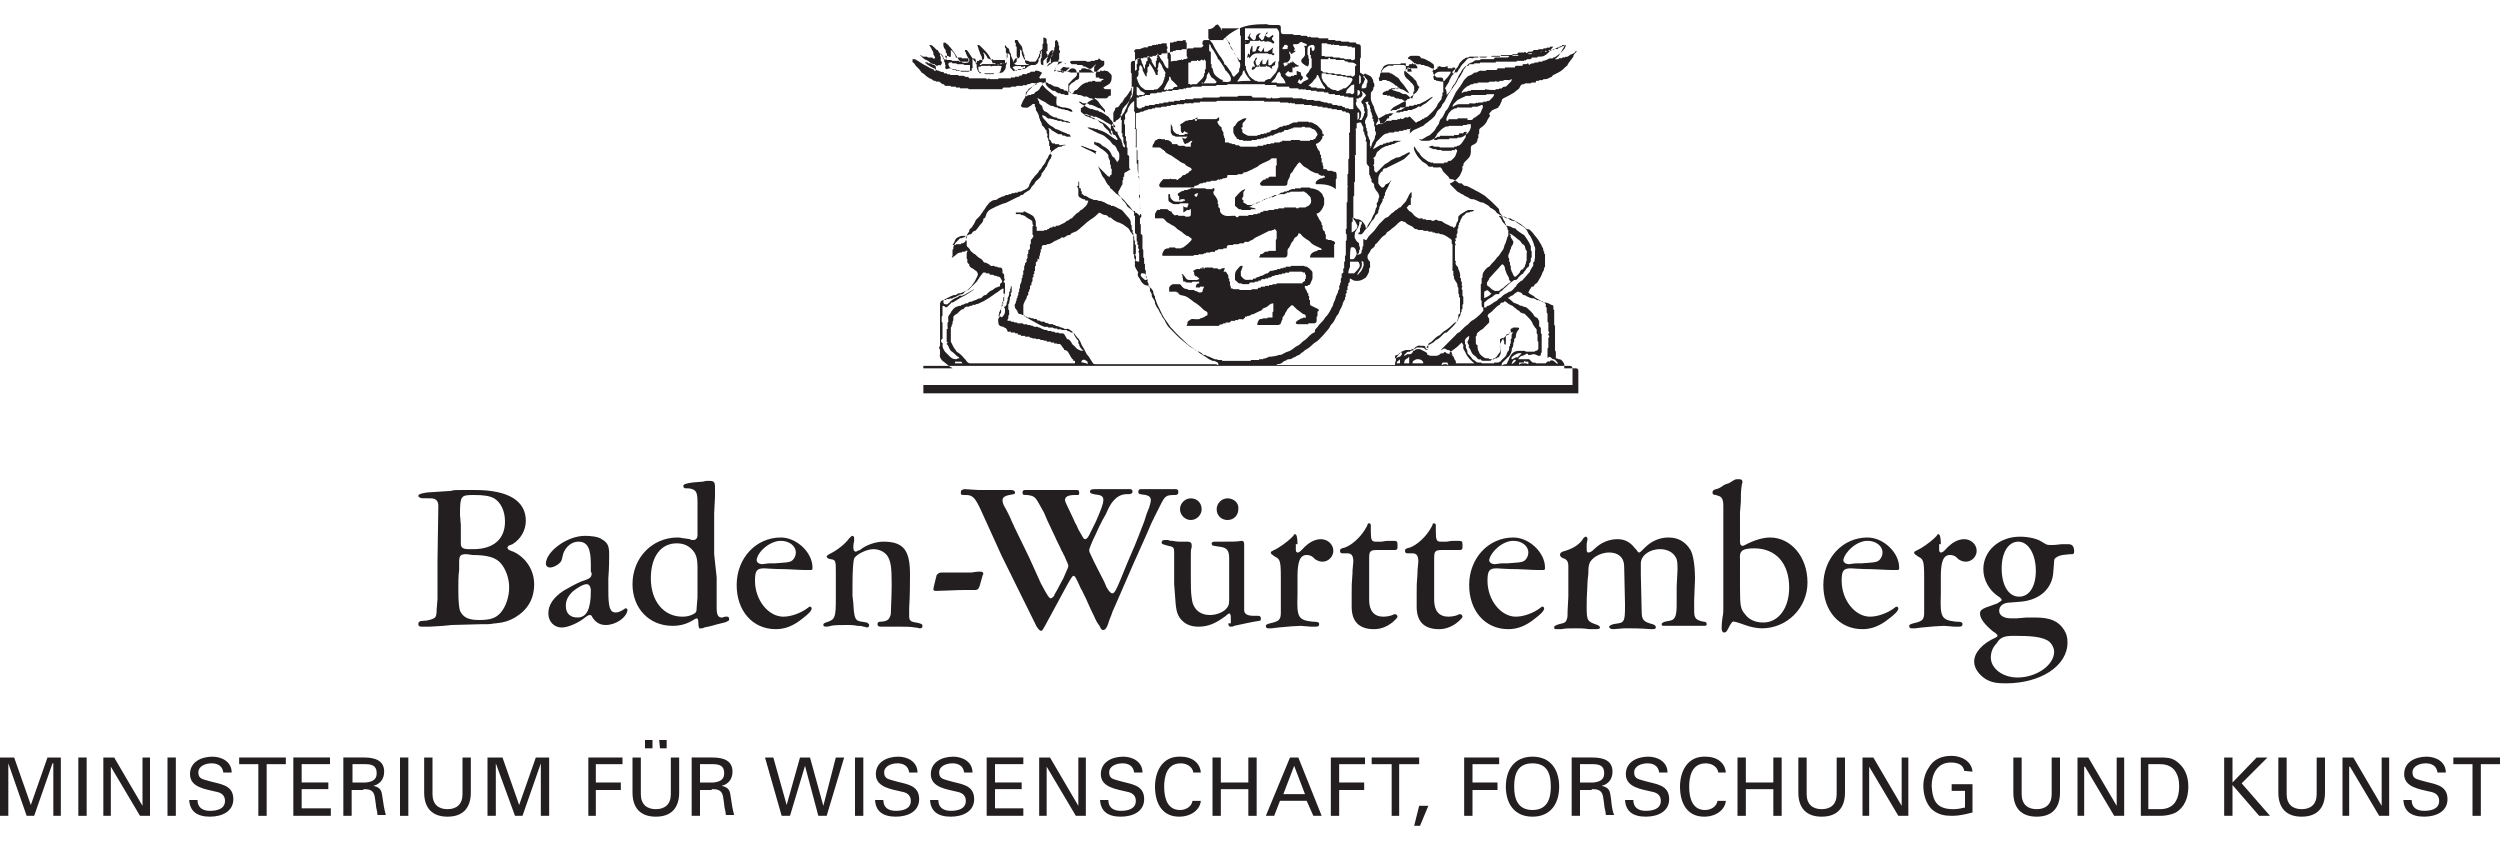 <svg enable-background="new 0 0 300 101.1" viewBox="0 0 300 101.1" xmlns="http://www.w3.org/2000/svg"><g fill="#231f20"><path clip-rule="evenodd" d="m55.2 61.8c0-2.3.1-2.4 1.6-2.4 1.3 0 1.9.1 2.5.4.8.5 1.3 1.5 1.3 2.8 0 2.1-1.4 3.3-3.8 3.3h-.2-.3c-.8 0-1-.2-1-.7 0 0 0-.1 0-.2v-.2c0-.2 0-.3 0-.6v-1.2zm1.5 4.8c1.8 0 2.8.3 3.4 1s1 1.8 1 2.9-.4 2.3-1 3-1.3.9-2.6.9-1.9-.3-2.3-1.1c-.1-.4-.2-.9-.2-2.6 0-.6 0-1.7.1-2.3 0-.5 0-.8 0-.9 0-.8.1-1 .9-1zm4.8-1.3c1-.6 1.6-1.7 1.6-2.8 0-2.4-2.1-3.7-6.1-3.7h-1.4c-.8 0-1.3 0-1.4.1l-3 .2c-.6.1-1 .2-1 .4 0 .1.1.2.2.2.1.1.1.1 1.3.1.6 0 .9.3.9.9l-.1 6.6v.6 1.9 2.1l-.1 1.2c0 .7-.1.9-.2 1-.2.2-.9.4-1.4.4-.4 0-.6.1-.6.4 0 .2.1.3.4.3h.4.6l1.6-.1 1-.1 3.7-.1h.6c.5 0 .7-.1 1-.1 1-.1 1.6-.3 2.3-.7 1.5-.9 2.3-2.2 2.3-4 0-1.7-1-3.2-2.5-3.9-.6-.2-.7-.3-.7-.5 0-.1.1-.1.1-.2z" fill-rule="evenodd"/><path clip-rule="evenodd" d="m70.4 70.1c.3 0 .5.3.5.8 0 2.2-.5 3.2-1.6 3.2-.9 0-1.4-.5-1.4-1.4 0-.6.2-1.1.8-1.7.6-.5 1.3-.9 1.7-.9m.6-1.4c0 .6-.1.7-1.3 1.1-.5.2-1.6.8-2.1 1.1-1.2.8-1.8 1.7-1.8 2.7s.7 1.7 1.6 1.7c.8 0 2.1-.6 2.8-1.2.3-.2.4-.3.6-.3.1 0 .2.1.2.1l.1.2c.4.6.9.9 1.6.9 1.2 0 2.5-.9 2.6-1.8 0-.1-.1-.2-.2-.2s-.1 0-.2.1c-.3.2-.7.4-1 .4-.7 0-.9-.6-.9-2.6 0-.4 0-.9 0-1.5.1-1.2.1-2.5.1-2.9 0-1-.2-1.4-.9-1.8-.4-.3-1.3-.4-2-.4-2.1 0-4.6 1.8-4.7 3.3 0 .3.2.5.5.5.5 0 1.3-.5 1.4-.9l.2-.8c.3-.8 1-1.4 1.8-1.4 1.1 0 1.5.8 1.5 2.7v.4.6z" fill-rule="evenodd"/><path clip-rule="evenodd" d="m83.6 72.9c0 .6-.1.6-.4.8-.4.2-.8.3-1.3.3-2.3 0-3.8-1.9-3.8-4.6 0-2.6 1.2-4.2 3.1-4.2.7 0 1.3.2 1.8.7s.7 1 .7 2.2v1.5 1.5.6zm2.1-6.4c0-.2 0-.5 0-1v-2.4c0-.5 0-1 0-1.5l.1-2v-1.2c0-.6-.2-.7-.7-.7h-.3l-.5.1-1.2.1c-.7.1-1.1.2-1.1.4s.1.3.3.3h.3c.9.1 1.1.4 1.1 1.6v2.4 1 .6c0 .4-.2.6-.5.6-.2 0-.3 0-.4-.1l-.7-.1c-.2 0-.4-.1-.8-.1-3 0-5.4 2.4-5.4 5.6 0 2.9 2 5 4.8 5 .9 0 1.7-.2 2.5-.7.3-.2.4-.2.4-.2.1 0 .2.1.2.5 0 .6.1.8.3.7.1 0 .3 0 .4-.1l.9-.2c1-.3 1.7-.4 1.8-.5.2-.1.3-.1.3-.3s-.1-.3-.2-.3-.2 0-.3 0l-.3.1h-.1c-.4 0-.6-.3-.6-1.1v-1.4-2.3z" fill-rule="evenodd"/><path clip-rule="evenodd" d="m93.7 64.9c1 0 1.8.6 1.8 1.4 0 .4-.2.8-.5 1s-.7.2-2 .3c-.2 0-.4 0-.6 0-.3 0-.8.1-.9.1-.4 0-.7-.2-.7-.5.1-1 1.6-2.3 2.9-2.3m3.4 3.5h.2c.2 0 .2-.1.2-.3 0-1.8-1.9-3.6-3.8-3.6-3 0-5.3 2.5-5.3 5.7 0 3.1 1.9 5.3 4.7 5.3 1.1 0 2.1-.4 3.1-1.2.8-.6 1.2-1 1.2-1.3 0-.1-.1-.2-.2-.2s-.1 0-.2.1c-.9.7-2.1 1.1-3 1.1-1.8 0-3.4-2-3.4-4.3 0-1.2.2-1.5 1.1-1.5.2 0 1.2.1 2.5.1.5 0 1.7.1 2.4.1z" fill-rule="evenodd"/><path d="m102.9 66.1c-.1.1-.2.1-.2.1-.2 0-.3-.2-.3-.5 0-.1 0-.4.1-.8 0-.1 0-.2 0-.3 0-.2-.1-.3-.2-.3s-.2.1-.4.3c-.4.6-1.4 1.4-2.2 1.8-.4.2-.5.3-.5.4s.2.3.5.3c.6.1.6.2.6 1.7v1.9 1.2c0 2.1-.1 2.4-.9 2.7l-.3.1c-.2.1-.3.1-.3.3 0 .1.1.2.3.2.1 0 .3 0 .6-.1.4-.1 1.3-.1 2.1-.1.2 0 .6 0 1.1.1.3 0 .5 0 .7.1.2 0 .4.1.4.1.2 0 .3-.1.3-.3 0-.1-.1-.2-.3-.3l-.6-.1c-.8-.1-.9-.4-1-2.2l-.1-.9c0-.4 0-.9 0-1.3 0-1.9.1-2.9.2-3.2.3-.5 1.5-1.1 2.3-1.1s1.5.4 1.8 1 .4 1.2.4 3.3c0 1.3-.1 3-.1 3.4 0 .2-.1.4-.2.6-.2.3-.6.4-1 .4-.3 0-.4.1-.4.3s.1.3.4.3h.4.6 1.1c.8 0 1.5 0 2 .1.3 0 .4.1.6.1s.3-.1.3-.3-.2-.3-.8-.4c-.7-.1-.8-.3-.8-.8v-.2-.7c.1-1.6.1-3.2.1-4.1 0-2.9-.8-3.9-3.2-3.9-.9 0-2.1.4-2.8 1z"/><path d="m117 70.8c.4 0 .5-.2.7-1 0 0 .1-.3.2-.7 0-.1.1-.2.1-.2 0-.2-.1-.3-.3-.3h-.3c-.3 0-.7.1-.8.1h-2c-.8 0-1.1 0-1.2 0h-.4c-.3 0-.4.1-.6.3l-.2.8c-.1.5-.2.8-.2.9s.1.2.2.2h.4c.6 0 2.2-.1 3.1-.1h1.2z"/><path d="m120.2 66.7 4.2 8.5c.2.3.4.5.5.5.2 0 .2-.1.5-.6l2.6-4.8c.5-.9.7-1.2.8-1.2.2 0 .3.2.8 1.3.1.3.3.5.4.8l.3.6.4.9c.3.7.6 1.2.7 1.5.2.4.3.6.4.7l.2.3c.1.3.2.4.4.4s.4-.2.6-.8c0-.1.1-.3.2-.6.1-.2.2-.5.3-.8l.4-.9 2-4.6 1.7-3.8.3-.7c.1-.2.2-.5.4-.9.2-.3.2-.5.3-.6l.6-1.2c.6-1.2.7-1.3 1.8-1.3.3 0 .4-.1.4-.4 0-.2-.1-.3-.3-.3h-.1c-.2 0-.5 0-1 0h-1.4-.9-.8c-.2 0-.3.1-.3.3 0 .3.1.3.9.4.4.1.6.3.6.6 0 .2-.1.6-.2.9l-.2.5c-.1.2-.2.6-.4 1.2l-.7 1.8-.4 1-.9 2.1-.9 2.2c-.5 1.2-.7 1.5-.9 1.5s-.4-.2-.7-.7l-.3-.7c-.5-1-1.1-2.1-1.6-3.2-.1-.2-.2-.4-.2-.6 0-.1.1-.3.2-.6l.3-.7c.1-.2.3-.6.7-1.5.3-.6.5-1 .8-1.5.5-1.2.8-1.5 1.1-1.8.4-.4.9-.6 1.4-.6h.3c.2 0 .4-.1.4-.3s-.1-.3-.3-.3c-.1 0-.2 0-.4 0s-.8 0-1.1 0h-.3-.6-.7-.5-.6c-.5 0-.6.1-.6.3s.2.3 1.1.4c.3.1.5.2.5.6 0 .5-.3 1.2-.9 2.6l-.6 1.2c-.3.7-.5.9-.7.9-.1 0-.2-.1-.3-.3l-.4-.7c-.1-.1-.2-.5-.5-1-.1-.2-.3-.7-.6-1.3-.6-1.2-.6-1.3-.6-1.4 0-.4.4-.6 1.2-.6h.3c.2 0 .2-.1.2-.2v-.1c0-.3-.1-.3-.5-.3-.2 0-.8 0-1.2 0s-.5 0-.7 0h-1.1-1.4-.6c-.3 0-.5 0-.6 0-.2 0-.3 0-.4 0-.2 0-.3.1-.3.3 0 .3.1.3.6.3.7.1.9.2 1.3.9l.5.9c.2.3.2.4.6 1.3.3.6.6 1.3.9 1.9.2.5.5 1 .8 1.7.1.2.2.3.2.4.1.2.2.3.2.4.2.5.4.8.4 1 0 .1-.1.4-.3.8l-.3.7c-.1.2-.5.9-.8 1.5-.2.3-.3.5-.3.6-.2.2-.3.3-.4.3-.2 0-.4-.3-1.2-1.8l-1.4-3.1-1.8-3.7c-.1-.3-.3-.6-.4-.9-.4-.9-.6-1.2-.7-1.4-.2-.3-.3-.6-.3-.9s.3-.5.8-.6c.6-.1.7-.1.7-.3s-.2-.3-.5-.3c-.4 0-.5 0-1.2 0h-1.5-.6-.6l-1.6-.1h-.1c-.3.1-.4.1-.4.4s0 .3.6.3c.8 0 1.1.3 1.8 1.8z"/><path clip-rule="evenodd" d="m147.4 74.8c0 .3.1.4.3.4.1 0 .3 0 .4-.1.9-.2 2.3-.5 3-.6.2 0 .2-.1.2-.3s-.1-.3-.3-.3c-.1 0-.2 0-.3 0h-.2c-.8 0-1.2-.2-1.2-.7v-.7c0-.1 0-.5 0-1 0-.2 0-.8 0-1.7v-3.7-.8c0-.3-.1-.4-.3-.4-.6.1-1 .1-2.4.1h-.8c-.3 0-.4.1-.4.2 0 .2.1.3.3.3l.6.1c.9.1 1.2.4 1.2 1.4v.5 1.5 1.1 1.9c0 .6-.1.8-.5 1.2-.5.4-1.2.6-1.8.6-1.3 0-2.1-.8-2.2-2.1-.1-.5-.1-1.6-.1-2.4 0-.2 0-.7 0-1.7v-1c0-.4 0-.7.1-.9v-.2-.1c0-.3-.2-.4-.5-.4h-.9c-.1 0-.4 0-.9-.1-.2 0-.4 0-.5-.1h-.4c-.3 0-.4.1-.4.3s.1.2.8.4c.6.1.7.2.7.8v.5 3.3l.1 1.3c.1 1.7.2 2.3.7 2.9s1.2.9 2.1.9c1.2 0 2.1-.4 3.3-1.3.2-.2.4-.3.4-.3.1 0 .2.2.2.4v.8m-.4-15c-.7 0-1.3.6-1.3 1.3 0 .8.6 1.3 1.3 1.3.8 0 1.3-.6 1.3-1.3.1-.7-.5-1.3-1.3-1.3zm-4.4 0c-.7 0-1.3.6-1.3 1.3s.6 1.3 1.3 1.3 1.3-.6 1.3-1.3-.5-1.3-1.3-1.3z" fill-rule="evenodd"/><path d="m155.7 65.3c0-.8-.1-1.2-.3-1.2-.1 0-.1 0-.2.2 0 0-.1.1-.2.2l-.1.1c-.4.4-1.5 1.2-2 1.4-.4.2-.4.2-.4.3 0 .2.1.2.5.5.6.3.7.5.7 2.5v2.7.7.8c0 .8-.2 1-.9 1.2l-.4.1c-.4.1-.5.2-.5.3 0 .2.1.3.3.3h.4l.8-.1c.9-.1 2.3-.2 2.7-.2l1.2.1h.6c.3 0 .4-.1.4-.3s-.1-.3-.8-.3c-1.7-.2-1.9-.5-1.8-3.2 0-.7 0-1.2 0-1.6v-.6c0-1.8.3-2.6 1.1-2.6.3 0 .6.1.8.3l.2.2c.3.2.6.3.9.3.7 0 1.3-.6 1.3-1.3 0-.8-.7-1.4-1.5-1.4-.7 0-1.5.4-2.2 1.2-.3.3-.4.4-.6.4-.1 0-.2-.1-.2-.3v-.2-.5"/><path d="m165.1 65c-.5 0-.6-.2-.6-1.2v-.6c0-.1 0-.2 0-.2 0-.1-.1-.2-.2-.2s-.2 0-.2.2l-.1.2-.3.5c-.6.9-1.5 1.7-2.3 2-.5.1-.6.2-.6.4s.1.3.3.3h.6c.5 0 .7.3.7 1l-.1 1.1v.3c-.1 1.4-.1 1.2-.1 2.6v1.4c0 1.8.9 2.7 2.7 2.7.9 0 1.8-.4 2.5-1.1.2-.2.3-.3.3-.4s-.1-.3-.3-.3c-.1 0-.1 0-.3.1s-.7.2-1.1.2c-1.1 0-1.7-.7-1.7-2 0-.1 0-.3 0-.6v-4.5c0-.8.2-.9 1-.9h.5.9.5.2c.2 0 .3-.1.3-.3v-.4c0-.3-.1-.4-.4-.4-.2 0-.4 0-.7 0-.4 0-.7.1-.8.1z"/><path d="m172.9 65c-.5 0-.6-.2-.6-1.2v-.6c0-.1 0-.2 0-.2 0-.1-.1-.2-.2-.2s-.2 0-.2.2l-.1.2-.3.5c-.6.9-1.5 1.7-2.3 2-.5.1-.6.2-.6.4s.1.3.3.3h.6c.5 0 .7.3.7 1l-.1 1.1v.3c-.1 1.4-.1 1.2-.1 2.6v1.4c0 1.8.9 2.7 2.7 2.7.9 0 1.8-.4 2.5-1.1.2-.2.3-.3.3-.4s-.1-.3-.3-.3c-.1 0-.1 0-.3.1s-.7.2-1.1.2c-1.1 0-1.7-.7-1.7-2 0-.1 0-.3 0-.6v-4.5c0-.8.2-.9 1-.9h.5.9.5.2c.2 0 .3-.1.3-.3v-.4c0-.3-.1-.4-.4-.4-.2 0-.4 0-.7 0-.4 0-.7.1-.8.1z"/><path clip-rule="evenodd" d="m181.6 64.9c1 0 1.8.6 1.8 1.4 0 .4-.2.8-.5 1s-.7.2-2 .3c-.2 0-.4 0-.6 0-.3 0-.8.1-.9.1-.4 0-.7-.2-.7-.5.2-1 1.6-2.3 2.9-2.3m3.4 3.5h.2c.2 0 .2-.1.2-.3 0-1.8-1.9-3.6-3.8-3.6-3 0-5.3 2.5-5.3 5.7 0 3.1 1.9 5.3 4.7 5.3 1.1 0 2.1-.4 3.1-1.2.8-.6 1.2-1 1.2-1.3 0-.1-.1-.2-.2-.2s-.1 0-.2.1c-.9.7-2.1 1.1-3 1.1-1.8 0-3.4-2-3.4-4.3 0-1.2.2-1.5 1.1-1.5.2 0 1.2.1 2.5.1.5 0 1.7.1 2.4.1z" fill-rule="evenodd"/><path d="m196.9 69v-1.4c0-.9 1-1.7 2.3-1.7.9 0 1.6.4 1.9 1 .2.3.2.8.2 1.5l-.1 2v2.1c0 1.5-.2 1.9-.9 2l-.5.1c-.3.1-.4.2-.4.3 0 .2.1.2.3.2h.5 2.4 1 .9c.3 0 .3-.1.3-.2 0-.2-.1-.3-.4-.3-.9-.2-1.1-.4-1.1-1.3v-1.3l.1-2.5c0-1.6-.2-3-.6-3.6-.6-.9-1.4-1.4-2.6-1.4-1 0-2 .4-2.8 1.2-.5.5-.6.6-.7.6s-.2-.1-.3-.3l-.2-.2c-.6-.8-1.3-1.1-2.1-1.1-1 0-2 .4-2.8 1.2-.3.3-.5.4-.7.4s-.2-.2-.2-.6v-.4l.1-.6c0-.2-.1-.3-.2-.3s-.2.1-.3.2l-.2.3c-.5.6-1.2 1-2.3 1.3-.2.1-.3.2-.3.4 0 .1.1.2.2.3l.2.1c.4.1.6.4.6.9v2.2.6.9c-.1 1.6-.1 2.2-.1 2.4-.1.5-.2.7-.6.8l-.4.1-.3.1c-.2.1-.3.1-.3.3s.1.2.3.2h.6c.4-.1.8-.1 1.8-.1.3 0 .9 0 1.5.1h.9c.3 0 .4-.1.4-.2s-.1-.2-.3-.3c-1.2-.4-1.3-.5-1.3-2.1 0-.7 0-1.3.1-2.9 0-.5.1-.9.1-1.2 0-.9.1-1.3.4-1.6.4-.5 1.3-.9 2.1-.9 1.1 0 1.8.6 1.8 1.7l.1 4.4v.5c0 1.5-.1 1.8-.8 1.9l-.6.1c-.3.1-.5.2-.5.3 0 .2.2.3.5.3l1.3-.1h.6c.6 0 1.3 0 2.6.1h.3c.2 0 .3-.1.3-.2 0-.2-.1-.3-.4-.4-1.1-.3-1.3-.5-1.3-1.6z"/><path clip-rule="evenodd" d="m208.8 67.1c-.1-1 .3-1.3 1.7-1.3 2.6 0 4.2 1.8 4.2 4.7 0 2.5-1.3 4.2-3.1 4.2-.9 0-1.7-.3-2.2-1-.5-.6-.6-.9-.6-3v-1.5-1.5zm.1-6.9c0-.8 0-1.3.1-1.9 0-.2.1-.4.1-.4 0-.3-.1-.4-.5-.4-.2 0-.3 0-.5.1l-.5.3c-.1.1-.2.1-.5.2-.2.1-.4.2-.5.3-.3.2-.6.3-.7.3-.3.1-.4.2-.4.4s.1.3.4.3l.3.1c.4.1.6.4.6 1.2v1.1.5 1.6 2.4 2.8 3.8c0 .4 0 .8-.1 1.2-.1.7-.1 1.2-.1 1.3 0 .3.1.5.3.5s.3-.1.5-.5c.3-.6.5-.9.7-.8.2 0 .7.2 1.3.4.5.2 1.4.4 2 .4 3.1 0 5.5-2.5 5.5-5.5 0-3.1-2-5.4-4.5-5.4-.8 0-1.9.3-3 .9-.2.1-.2.1-.3.1-.2 0-.3-.2-.3-.5v-.3-1-2.2z" fill-rule="evenodd"/><path clip-rule="evenodd" d="m224.1 64.9c1 0 1.8.6 1.8 1.4 0 .4-.2.8-.5 1s-.7.2-2 .3c-.2 0-.4 0-.6 0-.3 0-.8.1-.9.1-.4 0-.7-.2-.7-.5.2-1 1.6-2.3 2.9-2.3m3.4 3.5h.2c.2 0 .2-.1.2-.3 0-1.8-1.9-3.6-3.8-3.6-3 0-5.3 2.5-5.3 5.7 0 3.1 1.9 5.3 4.7 5.3 1.1 0 2.1-.4 3.1-1.2.8-.6 1.2-1 1.2-1.3 0-.1-.1-.2-.2-.2s-.1 0-.2.1c-.9.7-2.1 1.1-3 1.1-1.8 0-3.4-2-3.4-4.3 0-1.2.2-1.5 1.1-1.5.2 0 1.2.1 2.5.1.5 0 1.7.1 2.4.1z" fill-rule="evenodd"/><path d="m232.9 65.3c0-.8-.1-1.2-.3-1.2-.1 0-.1 0-.2.2 0 0-.1.1-.2.2l-.1.1c-.4.4-1.5 1.2-2 1.4-.4.2-.4.2-.4.3 0 .2.1.2.5.5.6.3.7.5.7 2.5v2.7.7.8c0 .8-.2 1-.9 1.2l-.4.1c-.4.1-.5.2-.5.3 0 .2.1.3.3.3h.4l.8-.1c.9-.1 2.3-.2 2.7-.2l1.2.1h.6c.3 0 .4-.1.4-.3s-.1-.3-.8-.3c-1.7-.2-1.9-.5-1.8-3.2 0-.7 0-1.2 0-1.6v-.6c0-1.8.3-2.6 1.1-2.6.3 0 .6.1.8.3l.2.2c.3.2.6.3.9.3.7 0 1.3-.6 1.3-1.3 0-.8-.7-1.4-1.5-1.4-.7 0-1.5.4-2.2 1.2-.3.3-.4.4-.6.4-.1 0-.2-.1-.2-.3v-.2-.5"/><path clip-rule="evenodd" d="m242.2 65c1.2 0 2.1 1.5 2.1 3.5 0 1.9-.8 3.1-2 3.1-1.3 0-2.1-1.4-2.1-3.4 0-1.9.8-3.2 2-3.2m-.6 11.3c2.1 0 3.2.1 4 .5.5.2.9.9.9 1.4 0 1.6-2.1 3.1-4.4 3.1-1.8 0-3.2-1.1-3.2-2.4 0-.6.2-1.2.7-1.7.4-.7.9-.9 2-.9zm-2.1-.3c.1.1.2.2.2.3s-.1.1-.2.2c-1.6.7-2.6 1.8-2.6 2.9 0 .8.6 1.6 1.4 2.1.7.4 1.3.5 2.4.5 4.2 0 7.4-2.1 7.4-4.9 0-.6-.1-1-.4-1.5-.7-1.1-1.7-1.5-3.5-1.5-.6 0-.6 0-1 0l-1.2.1c-.2 0-.5 0-.7 0-.9 0-1.4-.4-1.4-.9 0-.6.5-1 1.4-1l1.2-.1c2.3-.2 3.8-1.6 3.9-3.6l.1-1.3c0-.3.2-.4.6-.6l.4-.1c.2 0 .7-.1.9-.1h.2.1c.1 0 .2-.1.2-.3 0-.6-.2-.9-.7-.9-.4 0-.5 0-.8 0-.7.1-1 .1-1.2.1-.3 0-.5 0-.7-.1l-.5-.3c-.6-.4-1.7-.6-2.6-.6-2.5 0-4.4 1.7-4.4 3.9 0 1.3.7 2.5 1.7 3.2l.3.2c.1.1.2.2.2.3s-.1.1-.2.2c0 0-.2.1-.3.2-.3.1-.8.3-1.4.5-.5.2-.7.4-.7.7 0 .6.5 1.3 1.6 2.2z" fill-rule="evenodd"/><path d="m6.4 97.9h.9v-7h-1.6l-2 5.7-2-5.7h-1.7v7h1v-6.3l2.2 6.3h.9l2.2-6.3h.1z"/><path d="m9.4 90.9h1v7h-1z"/><path d="m17.1 90.9v5.8l-3.4-5.8h-1.3v7h.9v-5.9l3.5 5.9h1.2v-7z"/><path d="m20.1 90.9h1v7h-1z"/><path d="m22.7 95.8c0 1.6 1 2.2 2.5 2.2 1.4 0 2.8-.6 2.8-2.1 0-1.8-1.7-1.8-3-2.2-.6-.2-1.2-.2-1.2-1s.9-1.1 1.6-1.1 1.3.3 1.4 1.1h1c0-1.3-1.2-1.9-2.3-1.9-1.3 0-2.7.6-2.7 2.1 0 1.6 1.9 1.8 3.1 2.1.6.1 1.1.4 1.1 1.1 0 1-1 1.2-1.8 1.2-.9 0-1.5-.4-1.5-1.3h-1"/><path d="m31 97.9h1v-6.2h2.3v-.8h-5.6v.8h2.3z"/><path d="m39.7 97.9v-.9h-3.5v-2.3h3.2v-.8h-3.2v-2.2h3.4v-.8h-4.4v7z"/><path clip-rule="evenodd" d="m43.6 94.7c.4 0 .8 0 1.1.3s.3.9.4 1.5c0 .4.2.9.2 1.3h1c-.2-.7-.3-1.4-.4-2.1-.1-.8-.2-1.2-1.1-1.4.8-.2 1.3-.8 1.3-1.7 0-1.4-1.2-1.7-2.4-1.7h-2.5v7h1v-3.1h1.4m-1.3-3.1h1.6c1.1 0 1.3.5 1.3 1.1 0 .5-.2 1-1.3 1.1h-1.6z" fill-rule="evenodd"/><path d="m48 90.9h1v7h-1z"/><path d="m56.5 90.9h-1v4.4c0 1.2-.7 1.8-1.8 1.8s-1.8-.6-1.8-1.8v-4.4h-1v4.2c0 1.8.9 2.9 2.8 2.9s2.8-1.1 2.8-2.9z"/><path d="m64.9 97.9h1v-7h-1.6l-2 5.7-2-5.7h-1.8v7h1v-6.3l2.3 6.3h.9l2.2-6.3z"/><path d="m71.5 97.9v-3.1h3v-.9h-3v-2.2h3.2v-.8h-4.1v7z"/><path clip-rule="evenodd" d="m81.5 90.9h-1v4.4c0 1.2-.7 1.8-1.8 1.8s-1.8-.6-1.8-1.8v-4.4h-1v4.2c0 1.8.9 2.9 2.8 2.9s2.8-1.1 2.8-2.9zm-4.1-1.1h.9v-1h-.9zm1.8 0h.8v-1h-.9z" fill-rule="evenodd"/><path clip-rule="evenodd" d="m85.4 94.7c.4 0 .8 0 1.1.3s.3.9.4 1.5c0 .4.2.9.2 1.3h1c-.2-.7-.3-1.4-.4-2.1-.1-.8-.2-1.2-1.1-1.4.8-.2 1.3-.8 1.3-1.7 0-1.4-1.2-1.7-2.4-1.7h-2.5v7h1v-3.1h1.4m-1.4-3.1h1.6c1.1 0 1.3.5 1.3 1.1 0 .5-.2 1-1.3 1.1h-1.6z" fill-rule="evenodd"/><path d="m93.8 97.9h1l1.8-6 1.6 6h1l2.1-7h-1l-1.5 5.8-1.6-5.8h-1.2l-1.6 5.7-1.6-5.7h-1z"/><path d="m102.6 90.9h1v7h-1z"/><path d="m105 95.8c0 1.6 1 2.2 2.5 2.2 1.4 0 2.8-.6 2.8-2.1 0-1.8-1.7-1.8-3-2.2-.6-.2-1.2-.2-1.2-1s.9-1.1 1.6-1.1 1.3.3 1.4 1.1h1c0-1.3-1.2-1.9-2.3-1.9-1.3 0-2.7.6-2.7 2.1 0 1.6 1.9 1.8 3.1 2.1.6.1 1.1.4 1.1 1.1 0 1-1 1.2-1.8 1.2-.9 0-1.5-.4-1.5-1.3h-1"/><path d="m111.6 95.8c0 1.6 1 2.2 2.5 2.2 1.4 0 2.8-.6 2.8-2.1 0-1.8-1.7-1.8-3-2.2-.6-.2-1.2-.2-1.2-1s.9-1.1 1.6-1.1 1.3.3 1.4 1.1h1c0-1.3-1.2-1.9-2.3-1.9-1.3 0-2.7.6-2.7 2.1 0 1.6 1.9 1.8 3.1 2.1.6.1 1.1.4 1.1 1.1 0 1-1 1.2-1.8 1.2-.9 0-1.5-.4-1.5-1.3h-1"/><path d="m122.8 97.9v-.9h-3.4v-2.3h3.2v-.8h-3.2v-2.2h3.4v-.8h-4.4v7z"/><path d="m129.4 90.9v5.8l-3.4-5.8h-1.3v7h.9v-5.9l3.5 5.9h1.2v-7z"/><path d="m132 95.8c0 1.6 1 2.2 2.5 2.2 1.4 0 2.8-.6 2.8-2.1 0-1.8-1.7-1.8-3-2.2-.6-.2-1.2-.2-1.2-1s.9-1.1 1.6-1.1 1.3.3 1.4 1.1h1c0-1.3-1.2-1.9-2.3-1.9-1.3 0-2.7.6-2.7 2.1 0 1.6 1.9 1.8 3.1 2.1.6.1 1.1.4 1.1 1.1 0 1-1 1.2-1.8 1.2-.9 0-1.5-.4-1.5-1.3h-1"/><path d="m144.1 92.7c-.1-1.2-1.1-1.9-2.4-1.9-2.3-.1-3.1 1.9-3.1 3.6 0 1.9.8 3.6 2.9 3.6 1.4 0 2.5-.8 2.6-1.9h-1c-.1.7-.8 1.1-1.5 1.1-1.5 0-1.9-1.4-1.9-2.8 0-1.2.3-2.8 2-2.8.7 0 1.4.4 1.5 1.1z"/><path d="m146.5 97.9v-3.2h3.3v3.2h1v-7h-1v3h-3.3v-3h-1v7z"/><path clip-rule="evenodd" d="m155.3 91.9 1.3 3.4h-2.6zm-2.4 6 .7-1.8h3.2l.8 1.8h1l-2.8-7h-1l-2.9 7z" fill-rule="evenodd"/><path d="m160.7 97.9v-3.1h3v-.9h-3v-2.2h3.1v-.8h-4.1v7z"/><path d="m167 97.9h.9v-6.2h2.4v-.8h-5.7v.8h2.4z"/><path d="m169.7 99.1h.7l1-2.4h-1.1z"/><path d="m176.7 97.9v-3.1h3v-.9h-3v-2.2h3.2v-.8h-4.2v7z"/><path clip-rule="evenodd" d="m181.7 94.4c0-1.5.4-2.8 2.2-2.8s2.2 1.3 2.2 2.8c0 1.4-.4 2.8-2.2 2.8s-2.2-1.4-2.2-2.8m-1 0c0 2 1 3.6 3.2 3.6s3.2-1.6 3.2-3.6-1-3.6-3.2-3.6-3.2 1.6-3.2 3.6z" fill-rule="evenodd"/><path clip-rule="evenodd" d="m191 94.7c.4 0 .8 0 1.1.3s.3.9.4 1.5c0 .4.2.9.2 1.3h1c-.3-.7-.3-1.4-.4-2.1-.1-.8-.2-1.2-1.1-1.4.8-.2 1.3-.8 1.3-1.7 0-1.4-1.2-1.7-2.4-1.7h-2.5v7h1v-3.1h1.4m-1.4-3.1h1.6c1.1 0 1.3.5 1.3 1.1 0 .5-.2 1-1.3 1.1h-1.6z" fill-rule="evenodd"/><path d="m195 95.8c0 1.6 1 2.2 2.5 2.2 1.4 0 2.8-.6 2.8-2.1 0-1.8-1.7-1.8-3-2.2-.6-.2-1.2-.2-1.2-1s.9-1.1 1.6-1.1 1.3.3 1.4 1.1h1c0-1.3-1.2-1.9-2.3-1.9-1.3 0-2.7.6-2.7 2.1 0 1.6 1.9 1.8 3.1 2.1.6.1 1.1.4 1.1 1.1 0 1-1 1.2-1.8 1.2-.9 0-1.5-.4-1.5-1.3h-1"/><path d="m207.1 92.7c-.1-1.2-1.1-1.9-2.4-1.9-2.3-.1-3.1 1.9-3.1 3.6 0 1.9.8 3.6 2.9 3.6 1.4 0 2.5-.8 2.6-1.9h-1c-.1.7-.8 1.1-1.5 1.1-1.5 0-1.9-1.4-1.9-2.8 0-1.2.3-2.8 2-2.8.7 0 1.4.4 1.5 1.1z"/><path d="m209.5 97.9v-3.2h3.3v3.2h1v-7h-1v3h-3.3v-3h-1v7z"/><path d="m221.4 90.9h-1v4.4c0 1.2-.7 1.8-1.8 1.8s-1.8-.6-1.8-1.8v-4.4h-1v4.2c0 1.8.9 2.9 2.8 2.9s2.8-1.1 2.8-2.9z"/><path d="m228.2 90.9v5.8l-3.4-5.8h-1.3v7h.8v-5.9l3.5 5.9h1.2v-7z"/><path d="m236.7 92.6c-.1-1.3-1.4-1.9-2.5-1.9-1.2 0-2.2.4-2.8 1.5-.4.6-.6 1.4-.6 2.1 0 1 .3 2.1 1 2.8.8.7 1.6.8 2.5.8.8 0 1.6-.2 2.4-.4v-3.4h-2.5v.8h1.6v2c-.4.1-.9.2-1.4.2-2 0-2.5-1-2.6-2.8 0-1.3.6-2.8 2.3-2.8.7 0 1.5.2 1.6 1z"/><path d="m247.2 90.9h-1v4.4c0 1.2-.7 1.8-1.8 1.8s-1.8-.6-1.8-1.8v-4.4h-1v4.2c0 1.8.9 2.9 2.8 2.9s2.8-1.1 2.8-2.9z"/><path d="m254 90.9v5.8l-3.4-5.8h-1.3v7h.8v-5.9h.1l3.5 5.9h1.2v-7z"/><path clip-rule="evenodd" d="m256.9 97.9h2.3c.6 0 1.3-.1 1.9-.4 1-.6 1.5-1.7 1.5-3.1s-.5-2.4-1.5-3.1c-.6-.4-1.2-.4-1.9-.4h-2.3zm.9-6.2h1.4c1 0 1.5.4 1.8.8.4.6.5 1.2.5 1.9 0 .6-.1 1.3-.5 1.9-.3.4-.8.8-1.8.8h-1.4z" fill-rule="evenodd"/><path d="m267.9 97.9v-3.7l3.2 3.7h1.3l-3.4-3.9 3.1-3.1h-1.3l-2.9 3v-3h-1v7z"/><path d="m279 90.9h-1v4.4c0 1.2-.7 1.8-1.8 1.8s-1.8-.6-1.8-1.8v-4.4h-1v4.2c0 1.8.9 2.9 2.8 2.9s2.8-1.1 2.8-2.9z"/><path d="m285.8 90.9v5.8l-3.4-5.8h-1.3v7h.8v-5.9h.1l3.5 5.9h1.2v-7z"/><path d="m288.4 95.8c0 1.6 1 2.2 2.5 2.2 1.4 0 2.8-.6 2.8-2.1 0-1.8-1.7-1.8-3-2.2-.6-.2-1.2-.2-1.2-1s.9-1.1 1.6-1.1 1.3.3 1.4 1.1h1c0-1.3-1.2-1.9-2.3-1.9-1.3 0-2.7.6-2.7 2.1 0 1.6 1.9 1.8 3.1 2.1.6.1 1.1.4 1.1 1.1 0 1-1 1.2-1.8 1.2-.9 0-1.5-.4-1.5-1.3h-1"/><path d="m296.7 97.9h1v-6.2h2.3v-.8h-5.6v.8h2.3z"/></g><path d="m152 2.9c.2.1.5.1.7.1s.5 0 .7 0 .3.1.3.3v.4c0 .3.1.4.4.4h1c.1 0 .1.1.2.1h.7c.1 0 .1 0 .1.1h.6c.1 0 .1 0 .2.1s.2.1.2 0h.1c.1.1.2.1.4.1s.4 0 .6 0c0 .1.1.1.2.1h.9c.1 0 .1 0 .1.1v.1h.7c.1 0 .1 0 .2.1h.5c.1 0 .1 0 .2.1h.8c.1 0 .1.1.2.1h.7v.1c.1 0 .1.1.2.1.3 0 .4.1.4.4v1.1c0 .1 0 .2-.1.2v.1 1.6c.1.1.2.1.3.2s.2.1.3-.1c.2.2.6.2.8.5.1.2.2.3.2.5 0 .1 0 .1.1.2 0 .2.1.4-.1.5v.1c0 .2-.1.3-.2.4 0 0-.1.1-.1.2v.6c0 .3.1.4.2.7.1.2.2.3.2.5 0 .1.1.2.1.3.1.3.3.6.4.9.1.2.2.3.2.5 0 .1.1.2.2.2 0 0 .1 0 .2-.1s.2-.2.3-.3.1-.2.2-.3h.2c0-.1 0-.2 0-.3.2.1.3-.1.4-.2s.2-.1.3-.2h.1c.1-.2.3-.3.6-.3.2-.1.3-.2.5-.3l.1-.1c0-.2 0-.4 0-.6-.2-.1-.4-.2-.5-.3-.1 0-.1 0-.2 0s-.1 0-.2-.1c-.3.1-.4-.1-.6-.2-.1 0-.1 0-.2 0s-.1 0-.2-.1-.3.1-.4-.1c-.1 0-.2 0-.3 0h-.1c-.1-.1-.1-.1-.1-.2l.2-.2h.1s.1 0 .1-.1h.3s0 0 0-.1c.1 0 .1-.1.2-.1h.6s0-.1 0-.2c.1.2.3.2.5.1 0-.1 0-.1-.2-.1v-.1s0-.1-.1-.1-.2-.1-.2-.1c-.2-.2-.4-.3-.6-.4-.1-.1-.3-.1-.4-.1v-.1c-.2 0-.3 0-.5 0-.1.2-.3.1-.4.1 0-.2-.1-.3 0-.4s.1-.3.1-.4c.2-.3.3-.6.6-.8.1 0 .2-.1.2-.1.2-.2.5-.1.8-.1v-.1h1.3l.1.1c.2 0 .4.1.5-.1 0 0 0 0 0-.1h.2.1c.1-.2.1-.1.2 0 .1 0 .2.1.2-.1h.1c.1.2.3.1.5.1.1 0 .1.1.2.1h.2c.1 0 .1 0 .2.1.3 0 .6.2.8.3.1 0 .2.1.3.2h.1c.1-.1.2-.2.4-.2h.2 1.5v-.1h.2c.1 0 .2.1.1.2s-.2.2-.3.3v.2c.1 0 .2.1.2 0 .1-.2.2-.1.3-.1.1-.1.2-.2.2-.3.2-.2.3-.5.5-.7l.1-.1c.1-.1.1-.1.2-.2s.2-.3.4-.4.4 0 .5 0c.1 0 .1-.1.2-.1h.4c.1 0 .1 0 .1-.1h.1c.1.1.2.1.3.1h.5c.1 0 .1-.1.2-.1h1.5v-.1h1.5v-.1h1v-.1h.9v-.1h1v-.1h.5v-.1h.5v-.1h.4c0-.1.1-.1.2-.1h.3l.1-.1c.2 0 .3-.1.5-.2s.3-.1.5-.2l.1-.1h.2v.2c-.1.2-.2.3-.3.5s-.2.4-.3.5c-.1.2-.3.3-.4.4l-.1.1h.4c.1-.2.3-.1.4-.1.1-.2.3-.1.4-.1v-.1c.3.1.4-.1.6-.2.1-.1.3-.1.4-.2.1 0 .2-.1.2-.2.1 0 .1-.1.2-.1 0 .1-.1.2-.2.3s-.2.2-.2.4c-.2.3-.4.5-.6.8 0 .1-.1.1-.1.2 0 0 0 .1-.1.1-.3.3-.6.6-1 .8-.2.1-.4.2-.6.3 0 0-.1 0-.1.1-.1.2-.4.2-.5.3-.2.1-.3.1-.5.1h-.1c-.1.2-.3.1-.4.1-.1 0-.1.1-.2.1s-.2 0-.2 0c-.1 0-.1 0-.1.1v.1c-.2 0-.3 0-.5 0l-.1.1h-.1c-.2 0-.4 0-.6 0l-.1.1h-.1c-.2 0-.3.1-.4.3 0 .1-.1.1-.1.2-.2.2-.4.3-.6.5-.2.1-.5.3-.7.4s-.4.2-.6.3c-.1.1-.2.1-.2.3 0 .1 0 .1-.1.2 0 .1-.1.2-.1.3-.1.1-.2.2-.2.3-.3.2-.7.2-.9.5-.1.1-.2.2-.2.3 0 0 .1.1.1.2-.1.2-.3.4-.4.7-.1.2-.3.4-.4.5s-.3.2-.4.3-.1.2-.1.2v.3c0 .1 0 .2-.1.2v.1.3c0 .1-.1.1-.1.2 0 .4-.3.6-.6.7-.1.1-.2.1-.2.3v.5c0 .3-.1.6-.3.8-.1.1-.2.2-.4.4-.1.1-.2.2-.2.4v.1c-.2 0-.1.2-.1.3 0 .2-.1.4-.2.6-.1.3-.3.5-.5.7-.1.1-.3.2-.4.3s-.2.1-.4.2c0 .1 0 .1.1.2.3.3.5.5.8.8.2.1.4.2.5.3h.1c.2.2.5.3.7.4.1.1.3.2.4.2h.1c.2 0 .4.1.6.2s.4.2.6.2c.1 0 .2.1.4.2s.4.2.5.4c.2.1.4.2.5.3s.2.1.2.2c.2.3.6.4.9.6.1 0 .1.1.2.1.1.1.2.1.4.1h.2c.1 0 .1.1.2.1.1.1.3.1.4.2.2.1.5.3.7.4.2.2.4.3.6.5 0 0 .1.1.2.1s.2 0 .3.1.2.2.3.3c.2.3.5.6.7.9.1.2.2.3.3.5.1.1.1.3.2.4s.1.3.1.4l.1.1v.2s0 .1.1.1v.1 1.4s0 .1-.1.1c0 0-.1.1 0 .1 0 .2-.1.3-.2.5-.1.3-.3.7-.5 1-.1.2-.2.3-.4.4-.1.1-.1.2-.2.3-.1 0-.2 0-.2 0-.1.2-.3.4-.4.7.2.2.4.3.6.4 0 0 .1 0 .1.1.2.2.5.3.8.5.1.1.3.2.4.2h.1c.3 0 .6.2.8.3.1 0 .1 0 .2.1v.3s0 .2.1.2v.1 1.6c0 .1 0 .1.1.2v.2 2.5.2c0 .1.1.2.1.2v.8c.1 0 .2 0 .3.1h.1c.2 0 .4.2.5.4.2.2.1.5.1.7h.3 1.1c.2 0 .3.1.3.3v2.7c-26.2 0-52.4 0-78.6 0 0-1 0-2 0-3h3.5l-.1-.1c-.1 0-.2-.1-.2-.1-.3-.2-.6-.5-.9-.7-.2-.2-.4-.5-.3-.8 0-.1 0-.3 0-.4s0-.2-.1-.3v-.2c.1 0 .1-.1.1-.2 0-.6 0-1.1 0-1.7 0-.1 0-.3 0-.4s0-.1 0-.2c0-.9 0-1.7 0-2.6 0-.3.2-.5.5-.5h.2c.1-.2.3-.1.4-.1.1-.2.3 0 .4-.1l.1-.1c.2 0 .3-.1.5-.2s.3-.2.6-.2c0 0 .1 0 .1-.1.1-.1.2-.3.4-.3l.1-.1c.2-.2.3-.3.5-.5.1-.2.3-.4.4-.6s.2-.4.3-.6 0-.5-.2-.6c-.1-.1-.3-.2-.4-.3-.1 0-.2-.1-.2-.1-.1-.1-.2-.2-.2-.3v-.1c-.2-.1-.3-.3-.2-.5 0-.1-.1-.1-.1-.2 0-.2 0-.4 0-.6 0-.1.1-.2.1-.3-.1 0-.2-.1-.3.1 0 0-.1 0-.2 0s-.2 0-.2.1h-.1c-.2 0-.4.1-.5.2-.2.2-.4.3-.5.4 0 0 0 0-.1 0 0-.1.1-.1.1-.2v-.1c0-.2 0-.4 0-.6 0 0 0-.1.1-.1 0 0 0 0 0-.1s0-.3.1-.4.1-.2.2-.3.2-.2.3-.3.2-.3.4-.2c0 0 .1-.1.2-.1.2 0 .2-.2.4-.2.2-.1.3-.2.5-.2 0 0 .1 0 .1-.1.1-.1.2-.3.4-.3.1 0 .2-.2.3-.3s.2-.3.3-.4c.2-.2.4-.4.4-.7 0 0 0-.1.1-.1.2-.1.2-.4.3-.6s.3-.4.5-.5.4-.2.6-.3.5-.2.7-.3.4-.1.6-.2.4-.2.6-.3.4-.2.6-.3.4-.1.5-.3h.1c.2 0 .2-.1.3-.2s.2-.1.3-.2c.2-.1.4-.2.5-.4.1-.3.4-.4.5-.7.1-.2.3-.3.4-.4.2-.2.4-.4.4-.7l.1-.1c.1-.1.2-.3.3-.4 0-.1.1-.2.1-.2.1-.1.2-.3.2-.4.1-.2.2-.5.4-.7 0-.1.1-.2.1-.3v-.1c-.2-.1-.1-.3-.1-.4s.1-.2-.1-.2v-.1c0-.1 0-.2 0-.3s0-.1-.1-.1v-.1c0-.1 0-.2 0-.3s0-.2-.1-.2v-.1c0-.1 0-.2-.1-.3-.1 0 0-.2 0-.3s0-.2-.1-.2c0 0 0-.1 0-.2s0-.2-.1-.2c-.1-.1-.1-.2-.2-.3 0 0 0-.1-.1-.1-.1-.1-.2-.2-.2-.4 0-.1-.1-.1-.1-.2s-.1-.1-.1-.2 0-.2-.1-.2c0 0 0 0 0-.1 0-.3-.2-.6-.4-.9 0-.1 0-.2 0-.3-.2-.1-.1-.3-.1-.4-.1 0-.3-.1-.4.1-.1.1-.2.1-.3.2-.2.2-.5.1-.7.1s-.2-.1-.3-.2c0 0 0-.1.1-.2 0-.1.1-.2.1-.3.1-.2.2-.3.3-.5 0-.2.2-.3.2-.5.1-.3.4-.5.6-.7.1-.1.2-.3.4-.3.1 0 .2-.1.2-.1s0-.1-.1-.1c-.2 0-.4-.1-.6 0-.1.1-.3.1-.4.1l-.1.1c-.1.1-.4-.1-.5.1-.2 0-.4 0-.6 0-.1 0-.1 0-.2.1-.2 0-.3 0-.5 0-.1 0-.1.1-.2.1-.2 0-.5 0-.7 0-.1 0-.1 0-.2.1v.1c-1.3 0-2.7 0-4 0-.1 0-.1-.1-.2-.1-.3 0-.6 0-.9 0v-.1c-.2 0-.3 0-.5 0v-.1c-.2 0-.4 0-.6 0v-.1c-.2 0-.4 0-.6 0-.1 0-.1 0-.2-.1 0 0 0 0 0-.1-.1 0-.2 0-.2 0s-.1 0-.1-.1c0 0-.1 0-.1-.1h-.1c-.1-.2-.3-.1-.4-.1-.1 0-.1-.1-.2-.1-.2 0-.3-.1-.4-.2-.3-.1-.6-.3-.9-.6-.1-.1-.2-.1-.3-.2s-.2-.3-.3-.4-.2-.2-.3-.3-.2-.2-.3-.4c-.1-.1-.2-.1-.2-.2s0-.2 0-.3h.3c.2.1.3.2.5.3.1.1.2.1.3.2.3.2.6.3.9.5.1.1.3.1.4.2.1 0 .2 0 .2.2.2 0 .2 0 .2-.2 0-.1 0-.3 0-.3-.1-.1-.1-.2-.1-.3-.3 0-.5-.1-.7-.3 0 0-.1 0-.1-.1-.3-.1-.5-.2-.7-.4-.1-.1-.2-.2-.3-.3.1 0 .1 0 .2.1s.2.1.3.1h.3c.1 0 .1.1.2.1h.4.1c0 .2.2.1.3.1 0-.1 0-.2-.1-.3 0-.1-.1-.1-.1-.2s0-.1 0-.2c-.1-.2-.2-.4-.3-.6-.1-.1-.1-.2-.2-.3.3 0 .3 0 .5.2.2.1.3.4.5.4.1.1.1.2.2.3.1.2.3.3.4.5.1.1 0 .4.3.3 0 .1.1.1.1 0 .1-.1.2-.6.1-.7l-.1-.1c0-.2 0-.3-.1-.4s-.2-.3-.2-.5c0 0 0-.1 0-.2s.1-.1.2-.1c.1.1.3.2.4.3.1.2.3.3.4.5.1.1.2.3.3.4s.1.2.2.3c.1.2.2.3.3.5s.3.3.5.4.5 0 .7 0c0-.1 0-.2 0-.3s0-.3-.1-.4-.1-.3-.2-.4c0-.1 0-.2-.1-.2 0 0 0-.1 0-.2h.2c.1.1.2.2.3.4.2.3.4.6.6.9.1.1.2.2.2.4h.3c.1 0 .2 0 .3-.1s.2-.2.2-.2c0-.2-.1-.4-.1-.6 0-.1-.1-.1-.1-.2-.1-.1-.1-.3-.2-.5s-.1-.4-.2-.6c0 0 0 0 0-.1.1 0 .3 0 .3.1.5.5 1 .9 1.3 1.6.1.2.2.3.2.5.1 0 .3-.1.4.1h.1s.2 0 .3 0c.1 0 .1-.1.2-.1s.3 0 .4 0c.2 0 .3-.1.3-.3s0-.4 0-.6c0-.1.1-.3-.1-.4v-.1c0-.1 0-.2 0-.3v-.1c-.2-.1-.1-.3-.1-.4.1.1.2.3.4.4.1.1.1.1.1.2s.1.3.1.4h.1v.1c0 .2.1.4.2.6s.1.3.2.5c.1 0 .2-.1.3-.2 0-.1 0-.1 0-.2v-.1c.1 0 .1-.1.1-.2 0 0-.1-.1-.1-.2 0-.3 0-.7 0-1v-.1c-.2 0-.1-.2-.1-.3v-.1c-.2-.1-.1-.3-.1-.4h.3c.1.2.2.4.3.5.2.2.3.4.3.7 0 .2.2.3.1.5.2 0 .1.2.1.3s.1.1.1.2v.2s0 .2 0 .2c0 .1.1.2.2.3h.2c0 .1.1.1.2.1h.6s.2-.1.3-.2c.1-.2.2-.3.1-.5l.1-.1c.1-.1.2-.3.1-.5.1 0 .1-.1.1-.2s0-.2 0-.3h.1c0-.1.1-.1.1-.2s0-.3 0-.4v-.1l.1-.1c0-.2 0-.5 0-.7.2 0 .4.1.4.3v.3.1c.1 0 .1.1.1.2v.5c0 .1.1.2-.1.2v.1s-.1.3.1.3v.1c0 .2.1.3-.1.5v.1.4c.1 0 .2-.1.3-.2.1-.2.1-.3.2-.5.1-.3.3-.5.3-.8.2-.1.1-.3.1-.4.1 0 .1-.1.1-.2 0-.2 0-.3 0-.5 0-.1.1-.2.2-.2.1.1.1.2.2.3v.2s0 .2.1.2v.2s-.1.3.1.4v.2c-.1 0-.1.1-.1.2v.5.1l-.1.1c0 .2 0 .4-.1.6-.2.2-.3.5-.4.7v.1c.2-.2.4-.1.6-.1h.1.1c0-.1.1-.1.1 0 0 0 .1.1.2.1.1-.1.2-.1.3 0h.2.2l.1.1h2.9v-.1h.7s0-.1.1-.2c0 .1.1.1.1.1.1 0 .2.1.2 0 .1-.1.1-.1.2 0h.1c.2 0 .3.1.4.2s.1.1.2.2c0 0 .1.1.1.2 0 .2 0 .5-.1.7s-.2.3-.4.4-.3.2-.5.3c.1.2.2.2.4.2s.3 0 .5 0v.8c-.2-.1-.3.1-.4.2 0 0-.1.1-.2.1-.3 0-.7 0-1 0h-.1c-.1-.1-.2-.1-.2 0-.1.1-.2.1-.4.2s-.4.2-.6.4c-.1.1-.2.2-.4.4-.1.1-.2.1-.3.2v.4c.2.2.4.4.7.4.1 0 .1.1.2.1s.3 0 .4.2c.3 0 .5.3.7.3l.1.1c.1.1.2.3.4.3.1 0 .1.1.2.2 0 .1.1.1.1.2.1.1.2.2.3.3s.3.2.3.4c.1.1.2.2.3.4-.1-.1.1-.3-.1-.4 0-.3 0-.6 0-.8 0 0 0-.1.1-.1.1-.1.2-.2.2-.4.2.1.3 0 .3-.1l.1-.1c.1 0 .2-.1.2-.1.1-.1.3-.3.4-.4s.1-.2.2-.3c.2-.2.2-.5.4-.7v-.1c.1-.1.1-.3.2-.4.1-.2.1-.4.2-.5s0-.4.2-.5c0 0 0 0 0-.1 0-.8 0-1.6 0-2.4v-.1c-.1 0-.1-.1-.1-.2 0-.3 0-.6 0-.9s.1-.4.4-.4c.1 0 .1 0 .2-.1 0 0 0 0 0-.1h.3c.2-.2.4-.1.6-.1v-.1h.6v-.1h.5v-.1h.4v-.1h.5c.1 0 .1 0 .2-.1 0 0 0 0 0-.1h.6v-.1c.2 0 .4.1.5-.1h.1s.1 0 .1.1c0-.2.1-.2.2-.2s.2 0 .2-.1h.7v-.1h.7v-.1h.7c0-.1 0-.1.1-.1h.8c.1 0 .2-.1.3-.2v-.1c-.2-.1-.1-.2-.1-.3 0-.2.1-.3.3-.3h2 .2c0-.1 0-.1 0-.1 1.9-1.8 3.6-1.8 5.2-1.8zm-32.2 5c0-.1 0-.2 0-.2h.4c.1-.2.3-.1.4-.1 0-.1 0-.2 0-.4-.4 0-.7 0-1.1 0-.1 0-.3.1-.4-.1h-.1v.2c-.1-.1-.1-.2-.2-.2s-.2-.1-.3-.1c0-.2-.4-.7-.5-.7v.1c.1.1.1.2.1.3v.2c0 .2-.1.3-.3.3-.1 0-.3-.1-.3.1 0 0 0 0-.1 0-.2 0-.2.1-.2.2s0 .1 0 .2h.4v.1h.2c0 .1-.1.1-.1.2-.1 0-.2 0-.3 0 0 .3 0 .4.1.6 0 0 .1 0 .2.1 0 .1.1.1.2.1h1.8c.2 0 .2-.1.3-.2s.1-.2.1-.3.1-.2.1-.3-.2-.1-.4-.1zm7.2 4.8c0 .1 0 .2-.1.2s-.2 0-.4-.1c-.1-.1-.3-.1-.4-.1-.2-.1-.3-.2-.5-.3l-.1-.1c-.2-.1-.4-.2-.6-.3-.1-.1-.2-.1-.3-.2 0 0 0 0-.1 0v.1c.1 0 .1.1.1.2.1 0 .1.1.1.2s0 .1.1.2.3.2.3.4c0 .1.1.3.2.4s.2.1.2.1c.2.1.4.3.5.4.2.1.4.3.7.3h.1c.1.2.3.1.4.2.2 0 .4.1.6.2h.1c.2 0 .4.1.5.2 0 0 0 .1.1.1-.1 0-.2-.1-.4-.1h-.1c-.1-.1-.2-.1-.4-.1-.1 0-.2.1-.2-.1h-.1c-.1 0-.2 0-.3 0h-.1c0-.1-.1-.1-.2-.1-.2 0-.4-.2-.6-.1 0 0 0-.1-.1-.1-.2.1-.3 0-.5-.2-.1-.1-.2-.1-.4-.2-.1.2.1.4.2.5.3.3.5.7 1 .9.1.1.3.2.4.3h.1c.3.1.6.3.9.4.1 0 .2.1.3.1.1.1.1.1.2.1.2 0 .2.1.3.3-.2 0-.4 0-.5 0s-.1-.1-.2-.1c-.1-.1-.3.1-.4-.2h-.1c-.1 0-.2 0-.3 0-.2-.1-.3-.2-.5-.3-.1-.1-.3-.1-.4-.3-.1-.1-.2-.1-.3-.1v.1c.1 0 .1.1.1.2v.9.1c.2.1.2.3.3.4.1.2.3.1.4.1v.1h.5v.1c.2.1.5-.1.8 0-.2.1-.4 0-.5.2-.2 0-.4 0-.5.1s-.2.1-.3.2-.3.2-.4.3-.1.2-.2.3c-.2.1-.2.4-.3.5-.2.2-.2.5-.4.7 0 0 0 .1-.1.1-.1.2-.2.3-.3.5-.1.1-.2.1-.2.2-.1.2-.3.4-.4.5-.2.2-.3.4-.5.6-.1.2-.2.4-.3.6v.1c-.1.2-.2.3-.4.4-.1 0-.1.1-.2.1s-.2.1-.2.1h-.1c0 .1-.1.1-.2.1s-.1 0-.2 0c-.1.2-.3.1-.4.1-.1.2-.3 0-.4.1 0 .1-.1.1-.2.1s-.2 0-.2.1c-.1 0-.3 0-.3 0-.1.1-.3.2-.5.2-.1.1-.2.1-.4.2-.1.1-.2.2-.4.2s-.4.1-.5.2c-.2.1-.3.3-.4.4-.2.2-.3.5-.5.7-.1.2-.3.4-.4.6-.1.1-.3.3-.4.4l-.1.1c-.1.3-.3.6-.5.9-.1.1-.3.2-.3.4v.1c-.2.2-.3.4-.3.7v.1c-.1 0-.1.1-.1.2l.1.1v.4c0 .2 0 .3.2.4 0 0 0 .1.1.1.1.2.2.4.4.5.1.1.2.2.3.2.2.2.4.4.6.5s.3.2.4.4l.1.1c.3 0 .5.2.7.3.1.2.3.1.4.1h.1l.1.1h.2c.1 0 .1.1.2.1h.1c.3 0 .4.1.4.4v.3h.1c0 .1.1.1.1.2v.3.1c.1.1.1.1 0 .3-.1.1-.1.2 0 .2s.1.1.1.2v1c0 .1 0 .1-.1.2-.1.1.1.3-.1.4v.4.1c-.2 0-.1.1-.1.2v.3c-.1.1-.1.2-.1.2 0 .1 0 .1-.1.2s-.1.3-.2.4c0 .1 0 .3-.1.4.1.1.2.1.3.1.1.1.2.1.2 0 .2-.2.3-.4.3-.6 0-.1 0-.2 0-.3s0-.1-.1-.2 0-.1.1-.1c.1-.1.2-.2.2-.4s.2-.4.1-.6c.1-.2.2-.3.2-.6 0-.1 0-.1 0-.2h.1c.1-.1-.1-.3.1-.4 0-.1 0-.2 0-.3l.1.1v.6.1c-.2 0-.1.1-.1.2s.1.3-.1.3v.1c0 .2-.1.5-.1.7l-.1.1v.6c0 .1.1.1.1.2v.5c-.1 0-.1.1-.1.2v.2c-.1.1-.1.2-.1.3h.4v.1h.3c.1.1.2.1.3.1s.2 0 .2.1h.5c.1 0 .2 0 .2.1.2.1.4-.1.5.1h.3c.1.1.2.1.3.1s.1.1.2.1c.1.1.4-.1.5.1.1 0 .2 0 .3.1.2.1.4.2.6.2.1 0 .2 0 .2.1.2.1.4-.1.5.1.3 0 .3 0 .4.1.2.1.4-.1.5.1h.2c.2 0 .3 0 .4.1.1.2.2.3.3.5 0 0 0 .1.1.1.2 0 .3.2.4.3.1.2.2.4.4.5.2.2.3.4.6.5.2.1.3.1.5.1-.3-.3-.5-.5-.5-.8-.1 0-.1-.2-.1-.3v-.1c-.2-.2-.4-.5-.5-.7v-.1c-.1-.2-.3-.4-.5-.5-.1-.1-.3-.2-.5-.1 0 0 0 0-.1 0-.2-.1-.3-.2-.5-.2-.1 0-.1-.1-.2-.1-.2-.1-.4 0-.5-.2h-.1-.1c0-.1-.1-.1-.2-.1s-.2 0-.3 0c-.2-.2-.4-.1-.5-.2l-.1-.1c-.1 0-.2 0-.3 0s-.1 0-.2-.1-.3.1-.4-.2c-.1-.1-.3.1-.4-.1-.3 0-.3 0-.4-.1-.1 0-.3.1-.4-.1h-.1s-.1 0-.1-.1c-.1 0-.1-.1-.2-.1s-.1 0-.2 0v-.1c-.3 0-.4 0-.5-.3 0-.1-.1-.2-.2-.3s-.2-.5-.1-.6.1-.2.1-.3c.1-.1.1-.3.1-.4.1 0 .1-.1.1-.2s0-.1 0-.1c.1 0 .1-.2.1-.2 0-.1 0-.1 0-.2l.1-.1c0-.1 0-.3 0-.3.1-.1.1-.2.1-.4 0 0 0 0 0-.1.1-.2.2-.4.2-.6 0-.1 0-.1 0-.2.1 0 .1-.1.1-.2s0-.2 0-.2c.1 0 .1-.1.1-.2s-.1-.3.1-.4v-.1c0-.1 0-.2 0-.3v-.1c.1 0 .1-.1.1-.2s0-.1.1-.2l.1-.1c0-.1-.1-.3.1-.4v-.1c0-.1 0-.2 0-.3v-.1c.1 0 .1-.1.1-.2s0-.2 0-.3h.1c0-.1.1-.1.1-.2s0-.1 0-.2-.1-.3.1-.3v-.1c0-.1 0-.2 0-.3s0-.2.1-.2c.1-.1.1-.2.2-.3 0 0 0 0 0-.1s-.1-.1-.1-.2c0-.3 0-.5 0-.8 0-.1 0-.2.1-.2v-.1c-.1 0-.1-.2-.1-.2 0-.2 0-.3-.2-.4s-.3-.2-.5-.3c-.2-.2-.4-.3-.7-.3v-.1c-.2 0-.4 0-.6 0 0-.1 0-.2 0-.2h.9c0-.1.1-.2.2-.1.2.1.4.2.6.3s.4.2.5.4.2.4.2.6v.4.1c.2 0 .1.1.1.2s0 .2 0 .3h.9v-.1c.2 0 .3.1.4-.1h.1s.1 0 .1-.1c.1 0 .1-.1.2-.1s.1 0 .2 0c0-.2.1-.1.2-.1s.2.1.2-.1c.2 0 .3 0 .5-.1.3-.2.6-.2.8-.5h.1s.2-.1.3-.2c0 0 .1-.1.2-.1 0 0 .1 0 .1-.1.1-.1.2-.2.4-.4l.1-.1c.1 0 .1-.1.2-.1.1-.1.2-.2.3-.3.1 0 .2-.1.2-.1.2-.2.5-.4.6-.7 0-.1.1-.2.1-.3-.2-.1-.4.1-.4-.2-.2.1-.4-.1-.6-.2-.1 0-.2-.2-.2-.3 0-.2 0-.4 0-.6 0-.1 0-.3-.2-.4.1 0 .1-.1.2-.1 0-.2 0-.3 0-.5h.1v.6c0 .1 0 .2.1.2h.1v.3c.2.1.1.3.1.4.1 0 .2 0 .2.1.1.1.1.1.2.1h.1c.1.1.2.1.3.2s.3.1.4.2c.1 0 .2 0 .2.1h.1.3s.1 0 .2.1c.3 0 .3 0 .5.1.4.1.6.4 1 .4 0 .2.1.1.2.1h.1c.1.1.3.1.4.2.3.2.6.2.8.5.2.2.4.5.6.7s.3.4.3.7v.1c0 .1.1.1.1.2v.3c0 .1 0 .2.1.2.1.1-.1.3.1.4v2.5h.1v.4c0 .1.1.2.2.4.1.1.3.1.4.1 0-.3 0-.6 0-.9v-.1c-.1-.1-.1-.3 0-.4v-.1c-.2-.1-.1-.2-.1-.4v-.1c-.2 0-.1-.2-.1-.3v-.1c-.1 0-.1-.1-.1-.2 0-.2 0-.5 0-.7 0 0 0 0-.1 0 0-.1-.1-.1-.1-.2 0-.6 0-1.2 0-1.9v-.1c-.2 0-.1-.2-.1-.3v-.1c-.1-.1-.2-.3-.3-.4-.2-.3-.4-.5-.6-.7-.2-.3-.5-.6-.8-.8-.2-.2-.4-.3-.6-.5-.1-.1-.2-.2-.3-.3l-.1-.1c-.1-.1-.2-.1-.2-.2 0 0 0-.1-.1-.2-.3-.2-.4-.6-.6-.9-.2-.2-.3-.4-.4-.7-.1-.2-.2-.4-.3-.7.1 0 .1 0 .1.1.1.1.1.1.2.2.3.3.5.5.8.8.1.1.2.1.3.1 0-.1 0-.2.1-.2s.1-.1.1-.2 0-.2 0-.2c0-.1.1-.3-.1-.4v-.1c0-.1 0-.2 0-.2 0-.1 0-.1-.1-.2 0-.1 0-.2 0-.3v-.1c-.1-.2-.2-.3-.2-.6v-.1c-.2-.2-.3-.4-.5-.5-.2-.2-.5-.3-.7-.5-.2-.1-.3-.2-.5-.3v-.1c0-.1 0-.2.1-.2l.1.1c.3 0 .5.1.7.3 0 0 0 0 .1.1.2.1.4.2.5.3.3.2.5.5.6.8.1.2.2.3.3.3.1.1.1.2.2.3s.1.2.2.3c0-.1 0-.2.1-.2 0-.1.1-.1.1-.2 0-.3.1-.6-.1-.9-.1-.1-.2-.3-.2-.4-.1-.1-.1-.2-.2-.3s-.2-.1-.3-.2-.2-.3-.3-.4c-.2-.2-.5-.4-.7-.6-.2-.1-.4-.2-.7-.3-.4-.2-.8-.4-1.2-.6l-.1-.1h.3s.2.1.3.1.2 0 .2 0c.1.1.2.1.3.1s.2 0 .2.1c.2 0 .3.1.4.1.5.2.9.5 1.3.8.1.1.3.2.5.3h.1c0-.1 0-.2-.1-.3s-.1-.2-.2-.3c-.2 0-.3-.1-.3-.3v-.1c-.4-.4-.7-.9-1.2-1.1-.3-.1-.6-.4-1-.4 0 0 0 0-.1 0-.1-.1-.3-.2-.4-.2s-.2-.1-.2-.1c-.2 0-.3-.1-.5-.2 0 0 0 0 0-.1.2 0 .4 0 .5.1s.3.1.4.1h.1c.1.2.3.1.4.1s.1.1.2.1c.2.1.3.1.4.2.3.1.6.4.9.5.2.1.3.2.5.3.1.1.2.1.3.2.1-.1 0-.2-.1-.3-.1-.2-.2-.4-.3-.5 0 0 0-.1-.1-.1-.1-.1-.2-.3-.3-.4-.2-.1-.4-.3-.6-.4s-.3-.2-.5-.2l-.1-.1c-.1-.1-.3 0-.4-.1-.2 0-.3-.2-.5-.1-.1-.1-.3-.1-.4-.2-.2-.1-.5-.3-.7-.4 0 0-.1 0-.1-.1-.1 0-.1-.1-.2-.1 0 0 0 0 0-.1.1 0 .2 0 .3.1s.2.1.4.1h.3s.1.1.2.1v.1c.3-.1.5.1.8.2.2.1.3.2.5.2 0 0 .1 0 .1.1.2.1.3.2.5.4 0-.1 0-.2 0-.3-.2-.2-.4-.5-.6-.7-.1-.1-.1-.2-.2-.3s-.1-.1-.2-.2-.3-.2-.4-.1h-.1c0-.1-.1-.1-.1-.1-.1 0-.1 0-.2 0-.2-.1-.4-.3-.6-.2 0 0 0 0-.1 0-.2-.1-.4-.2-.6-.2-.1 0-.1 0-.2 0 0-.1 0-.1 0-.1-.1 0-.2 0-.3 0s-.1 0-.2 0-.1-.1-.2-.1c0 0-.1 0-.1-.1l-.1-.1c-.1 0-.2 0-.2 0-.1 0-.1 0-.2-.1s-.3.1-.4-.2c-.1 0-.3 0-.4-.1s-.3-.2-.5-.2-.3-.1-.5-.2c-.1-.1-.1-.1-.2-.1h-.1c-.1-.1-.2-.2-.3-.2s-.2 0-.3 0-.2.2-.2.3c.2.2.4.5.7.7.2.2.5.4.7.6.1.1.2.1.3.1-.1 1 0 1.1.2 1.1zm43.1 2.3c-.2.2-.4.3-.6.3h-.1c-.1.2-.3.2-.5.2h-.1c0 .2-.1.1-.2.1s-.2-.1-.2.1c-.2 0-.3 0-.5 0 0 .1 0 .1-.1.1-.2 0-.3 0-.5 0v.1c-.2 0-.3 0-.5 0-.1 0-.2 0-.2.1-.3 0-.5.1-.7.3s-.4.4-.6.6l-.1.1c-.1.1-.1.3-.2.4-.1.2-.2.3-.2.5.2-.1.3-.2.5-.3s.4-.3.6-.2c.1-.3.3-.1.4-.2.1-.2.3 0 .4-.1.1 0 .1-.1.2-.1s.2.1.3-.1h.1.7.1c-.1.1-.1.1-.2.1h-.1c-.1.1-.3.1-.4.2s-.3.1-.4.1c0 .1-.1.1-.2.1s-.2 0-.2.1c-.1 0-.3 0-.4.1-.1 0-.2.1-.2.1-.1 0-.2.1-.2.1-.2.1-.3.3-.5.4-.1.1-.1.2-.2.4 0 .1-.1.2-.2.3-.2.1-.1.1 0 .2v.6l-.1.1v.1c.1 0 .1.1.1.2s0 .2 0 .3.1.2.2.3h.1c.3-.3.6-.6.9-.9l.1-.1c.2-.1.4-.2.5-.3.2-.2.5-.3.7-.4.1-.1.2-.1.3-.1.2 0 .4-.1.5-.2.3-.1.6-.3.8-.4h.2v.1c-.2.2-.4.4-.5.5-.2.2-.4.3-.6.4s-.4.2-.6.3-.4.2-.6.3-.4.2-.6.3c0 0 0 0-.1 0-.2 0-.3.2-.3.4-.1 0-.2 0-.2 0 0 .1 0 .2-.1.2-.1.2-.2.4-.2.6s0 .3 0 .5v.1c.1.2.3.4.4.5h.2c.1-.1.2-.2.3-.4h.1c.1-.1.2-.1.3-.1v.1c-.1 0-.1.1-.1.2s0 .1-.1.2c-.1.2-.2.3-.2.5 0 0-.1.1-.1.2 0 .3 0 .3-.1.3-.1.1.1.3-.2.4.1.2-.1.4-.2.6s-.2.3-.2.6c0 0-.1.1-.1.2 0 .2 0 .3-.2.4 0 0 0 .1-.1.1-.1.1-.1.3-.2.4-.1.2-.3.3-.4.5-.1.2-.2.4-.4.6-.1.1-.2.2-.3.3-.1.2-.2.3-.3.4-.1.2-.3.1-.5.1 0-.1 0-.2.1-.2s.1-.1.1-.2 0-.2 0-.3c.1-.1.1-.2.1-.3v-.1c.2-.1.1-.3.1-.4-.1 0-.2 0-.3 0 .1.3-.1.6-.2.8s-.2.3-.3.5c0 .2-.1.5 0 .7s.2.4.4.5c.1.1.1.2.1.3v.1c.1.1.1.3.1.4-.1.1-.1.1-.1.2 0 .2 0 .3-.2.4 0 0 0 .1-.1.1.1 0 .3-.1.4-.1.1-.1.2-.1.2-.3 0-.1 0-.2 0-.2.1 0 .1-.1.1-.2s0-.2 0-.2c.1 0 .1-.1.1-.2 0-.2 0-.5 0-.7h.1c.2.2.3.1.4-.1s.2-.3.4-.5c.1-.1.3-.3.4-.4.2-.3.4-.5.6-.8.2-.2.4-.4.6-.6l.1-.1c.1-.1.3-.1.4-.2s.3-.3.4-.4c.2-.1.4-.3.5-.4.2 0 .3-.3.5-.3.1 0 .2-.2.3-.3.2-.2.4-.4.5-.6 0-.1.1-.2.1-.2.1-.2.2-.5.4-.7 0 0 .1 0 .1-.1v.6.1c-.1 0-.1.1-.1.2v.7c-.3-.1-.3.2-.5.3.1.2.2.3.3.4s.2.1.3.2c.2.2.3.4.5.5s.3.3.6.2h.2c0 .2.2.1.3.1s.1.1.2.1h.4c.1 0 .2 0 .2.1h.3c.1-.2.3-.1.4-.1 0 .1.1.1.1.1.2 0 .3 0 .5.1.2.2.5.3.7.4s.3.2.5.2c0 0 .1 0 .1.1s.1.1.1 0c.3-.1.2-.5.4-.7.1-.1.1-.3.1-.5v-.1c.2-.3.5-.4.8-.6.1-.1.2-.1.2-.1.1-.1.2-.1.3-.1h.6c-.1.2-.3.2-.5.2 0 .1-.1.1-.2.1s-.2 0-.3.1-.2.3-.4.3v.1c-.1.2-.3.4-.3.7-.2 0-.1.1-.1.2s-.1.1-.1.2v.2.1c-.1 0-.1.1-.1.2s0 .2 0 .3 0 .1-.1.2v.4s0 .1-.1.1-.1.1 0 .2v.1l-.1.1c0 .1 0 .2.1.4-.1 0-.1.1-.1.1v.7 1.1c.1 0 .1 0 .1.1-.1.2 0 .4.2.6.1.1.1.2.1.3s.1.1.1.2c.1.3.1.3.1.4.1.2-.1.4.1.5.1.1-.1.3.1.4.1.2-.1.4.1.6-.1.1-.1.2-.1.3l.1.1v.7l.1.1v.8.1c-.1 0-.1.1-.1.2v.3.1c-.2 0-.1.2-.1.2 0 .1 0 .1-.1.2 0 .3-.1.4-.2.6-.1.1-.1.3-.2.4s-.2.2-.3.2c-.3.2-.5.5-.8.7-.2.2-.5.3-.7.5-.1.1-.2.2-.3.3-.2.1-.4.2-.6.4-.1.1-.3.3-.4.4s-.1.1-.2.1c-.1.1-.2.1-.2.3v.4c-.1-.1-.2-.1-.3-.1-.1-.2-.2-.2-.4-.2-.1 0-.1 0-.2 0-.3-.1-.6.1-.8.3-.1.1-.1.2-.1.3h.1c.1-.1.2-.2.4-.2h.3c.2.1.4.2.6.3s.3.2.3.4c.1 0 .2 0 .3.1h.1.8v-.1c.1.1.2 0 .3-.1s.2-.1.3-.1.1 0 .2-.1.1-.1.2 0c0 0 0 0 .1.1.1 0 .3.1.4.1s.2.1.3.1c0-.1-.1-.2-.1-.3-.1-.1-.1-.1-.2-.2s-.2-.1-.3-.1-.1-.1-.2-.1c-.2-.2-.4.1-.6.1.1-.1.1-.1.2-.2.5-.5 1.1-1.1 1.6-1.6.1-.1.2-.3.4-.3 0 0 0 0 .1-.1.2-.2.4-.4.6-.6 0 0 .1 0 .1-.1.1 0 .1-.1.2-.1.2-.2.4-.5.7-.6.1-.1.3-.2.4-.3.2-.2.5-.4.7-.7l.1-.1c0-.1 0-.3 0-.4 0 0 0 0-.1 0 0-.1-.1-.1-.1-.2 0-.2 0-.3 0-.5v-.1l-.1-.1c0-.6 0-1.2 0-1.8v-.1c.1 0 .1-.1.1-.2s0-.2 0-.4v-.1l.1-.1c0-.2 0-.4.1-.6.2-.3.4-.6.7-.7 0 0 0 0 .1-.1.2-.3.5-.5.7-.8.1-.2.4-.4.5-.6s.3-.4.4-.6c.1-.2.1-.4.2-.6.1-.1.1-.3.2-.5 0-.1.1-.3.1-.4.1 0 .1-.1.1-.2 0-.2 0-.3 0-.5v-.1c-.1 0-.1-.1-.1-.2s0-.1-.1-.2c-.1-.2-.1-.3-.2-.5 0-.1 0-.1-.1-.2-.1-.2-.2-.3-.2-.5 0-.1 0-.1-.1-.2-.2-.2-.3-.4-.3-.6 0-.1 0-.1-.1-.2-.2-.2-.5-.5-.7-.7-.3-.3-.6-.5-.9-.8-.2-.1-.3-.2-.5-.3-.3-.2-.6-.3-.9-.5-.3-.1-.6-.4-1-.4-.1 0-.2-.1-.3-.2l-.1-.1c-.1 0-.3 0-.3 0-.1-.1-.3-.2-.4-.3-.2-.1-.3-.2-.6-.2 0 0 0 0-.1 0-.1-.1-.1-.2-.2-.3-.2-.2-.3-.3-.5-.5-.1-.1-.2-.2-.2-.3-.1-.2-.2-.4-.5-.3-.2 0-.4 0-.6 0 0-.1 0-.1-.1-.1-.2 0-.5.1-.6-.2 0 0-.1 0-.1-.1-.2-.1-.3-.2-.5-.3-.3-.3-.6-.6-.8-1-.1-.2-.3-.5-.2-.8 0 0 .1 0 .1.1.1.1.1.2.2.3.1.2.3.3.4.5.2.4.6.6 1 .9.2 0 .3.2.5.1 0 0 .1 0 .1.1h.1 1.2v-.1h.4s0 0 0-.1c.1 0 .1-.1.2-.1h.2c.2-.2.5-.4.6-.7 0-.1.1-.2.1-.3.1-.2.1-.3-.1-.4 0 0 0 0-.1 0v.1c-.1.1-.3-.1-.4.1-.4 0-.8 0-1.2 0v-.1c-.2 0-.3 0-.5 0-.1 0-.1-.1-.2-.1-.1 0-.2 0-.3 0s-.1-.1-.2-.1-.2-.1-.2-.1c-.1 0-.2 0-.1-.1.1 0 .2-.1.3-.1h.2c0 .1.1.1.2.1h.4c.1 0 .1 0 .2.1h1.7v-.1h.3c0-.1.1-.1.1-.1.2 0 .3-.1.4-.2.2-.2.3-.4.5-.7.1-.1.1-.2.1-.4v-.1c.1-.1.1-.2.1-.3-.1.1-.3-.1-.4.2-.2 0-.3 0-.5 0v.1l-.1.1c-.2 0-.3 0-.5 0v.1c-.6 0-1.2 0-1.7 0v.1c-.2 0-.3 0-.4.1s-.3.1-.4.2c-.2.1-.4.2-.7.2-.2 0-.4 0-.6 0s-.3-.1-.4-.2h.1c.1 0 .2.1.3 0 .2-.1.3-.2.5-.3.1-.1.3-.1.4-.2.3-.3.6-.5.7-.8.1-.2.3-.4.4-.6v-.1c.1-.2.1-.4.3-.5 0 0 0-.1.1-.1.1-.2.2-.4.3-.6 0-.1.1-.2.2-.3.2-.2.3-.5.4-.7s.2-.4.3-.6.2-.4.3-.6c.1-.3.4-.6.6-.9.1-.1.1-.2.2-.3.1-.2.2-.3.3-.5.1-.1.2-.2.4-.4.1-.1.1-.1.2-.1.1-.1.3-.1.4-.2s.2-.2.4-.2h.1c.2-.1.4-.3.6-.2h.4c.1 0 .1 0 .2-.1h1.1c.1 0 .1 0 .2-.1 0 0 0 0 0-.1h.9v-.1h1.2s0 0 0-.1l.1-.1h.8s0 0 0-.1l.1-.1h.3s.2 0 .2-.1h.1s0 .1.1.2c.2-.2.4-.2.5-.2h.1c0-.1.1-.1.2-.1h.3v-.1h.5v-.1c.4 0 .6-.2.9-.3h.1c.1 0 .2.1.3-.1h.1s.2-.1.2-.1c.1-.1.3-.2.4-.3.2-.1.4-.4.6-.6.1-.1.1-.2.2-.4 0 0 0 0 0-.1-.2.1-.3.1-.5.2-.1 0-.1.1-.2.1s-.1 0-.2 0v.1l-.1.1c-.2 0-.3-.1-.5.1h-.1-.1c0 .1-.1.1-.2.1s-.3 0-.4 0v.1c-.2 0-.3 0-.5 0-.1 0-.1 0-.2.1-.2 0-.5 0-.7 0 0 .2-.1.1-.2.1s-.2 0-.2.1c-.5 0-.9 0-1.4 0-.1 0-.1 0-.2.1v.1c-.4 0-.7 0-1.1 0v.1c-.1 0-.1.1-.2.1-.5 0-.9 0-1.4 0-.1 0-.1 0-.2.1v.1c-.5 0-1 0-1.5 0-.1 0-.1 0-.2.1-.2.1-.5-.1-.8.2-.1.1-.3.1-.4.2-.1 0-.2.1-.3.2-.2.2-.3.4-.5.6v.1c-.1.2-.3.5-.4.7 0 0 0 .1-.1.1-.2.3-.3.7-.6 1-.1.2-.3.4-.4.6-.1.1-.1.2-.2.3-.2.2-.2.4-.3.5-.1.2-.2.5-.4.7 0 0 0 0-.1.1-.1.3-.2.5-.5.7 0 0 0 .1-.1.1-.1.2-.2.4-.3.6-.1.1-.2.2-.3.3-.2.2-.4.3-.6.5-.2.1-.3.2-.5.4-.3.1-.6.3-.9.4s-.5.3-.7.5c0 0-.1 0-.1.1 0-.1.1-.1.1-.2 0 0 .1-.1 0-.1-.1-.2.1-.3.2-.5.1-.1.1-.2.2-.3.2-.2.4-.3.6-.4.3-.2.6-.2.8-.5h.1c.1 0 .1-.1.2-.1.4-.4.9-.8 1.2-1.4 0-.1.1-.2.1-.2.1-.1.2-.3.3-.4s.1-.1.1-.2 0-.2 0-.2c.1 0 .1-.1.1-.2s0-.2 0-.3c.2 0 .1-.1.1-.2 0-.4 0-.9 0-1.3 0-.2-.1-.3-.3-.3-.1 0-.3 0-.4 0h-.1c-.1-.1-.2-.2-.3-.3 0 0-.1-.1-.1-.2s0-.2-.1-.2v-.1c.1 0 .1-.1.1-.2s.1-.2.1-.2c0-.1 0-.3-.1-.4s-.3-.2-.4-.3c-.3-.1-.6-.4-1-.4 0 0-.1 0-.1-.1-.1-.2-.3-.2-.5-.2s-.4 0-.6 0-.3.1-.4.2 0 .2.1.2.1 0 .2.1c.2.2.5.4.7.7.1.1.1.2.1.3-.3 0-.5 0-.7 0h-.1c-.1.1-.2.1-.3 0h-.1c-.1.1-.2.2-.3.3.2.2.5.4.7.6.1.1.3.2.4.4.1.1.3.2.3.4.1.2.1.4.3.5 0 0 .1.1 0 .1-.1.1-.1.3-.2.4-.1.2-.3.3-.4.4s-.2.2-.4.3c0 .2-.1.2-.3.3h-.1c-.2.3-.5.3-.8.5s-.6.3-.9.5c-.1.1-.2.2-.3.3 0 0 0 .1-.1.1h.2c.1-.1.2-.1.3-.1s.2 0 .3 0c.1-.2.3-.1.4-.2v-.1h.6v-.1h.5v-.1h.5c.1-.2.3-.1.4-.1l.1-.1c.1 0 .3 0 .4-.1.2-.1.4-.2.6-.3.1-.1.2-.1.3-.2.2-.1.3-.2.5-.3 0 .1 0 .2-.1.2-.2.2-.5.4-.7.6-.2.1-.4.2-.6.4h-.1c-.2-.1-.3.1-.5.2-.1 0-.2.1-.3.1s-.1.1-.2.1c-.1 0-.2 0-.3 0s-.2 0-.2.1c-.2.1-.4-.1-.5.1-.1.1-.3-.1-.4.1-.2 0-.3 0-.5 0-.1 0-.1 0-.2.1-.2 0-.3 0-.5 0-.1 0-.1 0-.2.1-.2 0-.3 0-.4.1-.2.1-.5.3-.7.4-.1.1-.2.2-.1.3 0 0 0 .1-.1.1-.1.1-.1.3-.2.4h.2c.1-.2.3-.1.4-.1l.1-.1c.2.1.3-.1.5-.2.1-.1.2-.1.3-.1s.3 0 .4 0v-.1h.7v-.1h.3c0-.1.1-.1.1-.1l.1.1c.1 0 .3-.1.3-.1.1-.2.2-.1.3-.1s.2 0 .2 0c0-.1.1-.1.2-.1.8.8.9.9.9 1zm-16.7 27.6c.2 0 .3 0 .5-.1.3-.2.6-.3.9-.4.1-.1.2-.1.3-.2s.3-.2.4-.3c.2-.1.4-.2.5-.3.2-.2.4-.4.6-.5.4-.3.6-.7 1.1-.9.1 0 .1-.2.1-.3.1-.2.3-.3.4-.5.2-.3.5-.5.7-.8.1-.2.3-.4.4-.5.2-.3.4-.6.5-.9.1-.1.2-.3.2-.5 0 0 .1-.1.1-.2s.1-.1.1-.2.1-.2.1-.4c.1-.2.3-.5.3-.8.2-.1.1-.3.1-.4 0 0 0 0 0-.1l.1-.1c0-.1 0-.3.1-.3v-.1c0-.1 0-.2 0-.3v-.1c.1 0 .1-.1.1-.2s0-.2 0-.3c0 0 0-.1.1-.1l.1-.1c0-.1 0-.1 0-.2s-.1-.3.1-.3v-.1c0-.2 0-.4 0-.6v-.1c.2 0 .1-.2.1-.2 0-.1 0-.3 0-.4v-.1c.1 0 .1-.1.1-.2 0-.5 0-1 0-1.5v-.1c.1 0 .1-.1.1-.2 0-.2 0-.3 0-.5v-.1c-.1 0-.1-.1-.1-.2s0-.2 0-.3v-.1c.1 0 .1-.1.1-.2 0-.9 0-1.9 0-2.8 0-.1 0-.2 0-.2.1 0 .1-.1.1-.2 0-.5 0-.9 0-1.4 0-.1 0-.1 0-.2 0 0 0-.1.1-.1 0 0-.1 0-.1-.1 0-.4 0-.8 0-1.3v-.1c.1 0 .1-.1.1-.2 0-.5 0-1 0-1.5v-.1c.1 0 .1-.1.1-.2 0-.9 0-1.8 0-2.7 0-.1-.1-.3.1-.3v-.1c0-.7 0-1.3 0-2 0-.1-.1-.3-.3-.3-.1 0-.1 0-.2 0v-.1c-.2-.1-.4.1-.5-.2-.1 0-.3 0-.4 0s-.2 0-.2-.1c-.2 0-.4 0-.6 0v-.1c-.2 0-.3 0-.5 0v-.1c-.2 0-.4 0-.6 0v-.1c-.2 0-.3 0-.5 0-.1 0-.1-.1-.2-.1-.2 0-.4 0-.6 0v-.1c-.3 0-.6 0-.9 0v-.1c-.4 0-.7 0-1.1 0v-.1c-.2 0-.3 0-.4 0-.1-.1-.1-.1-.1-.1-.1.1-.1.1-.2.1 0 0-.1-.1-.2-.1-.3 0-.6 0-.9 0v-.1c-.6 0-1.2 0-1.9 0v-.1s0 0-.1 0c-1.8 0-3.7 0-5.5 0-.1 0-.1.1-.2.1-.6 0-1.2 0-1.9 0v.1c-.2 0-.4 0-.6 0-.1 0-.2 0-.2.1-.1 0-.2 0-.2 0h-.1l-.1-.1s0 .1-.1.1c-.2 0-.4 0-.6 0v.1c-.3 0-.6 0-.9 0 0 .1 0 .1-.1.1-.2 0-.4 0-.6 0v.1c-.2 0-.3 0-.5 0 .1.1 0 .1-.1.1s-.2 0-.4 0c-.1 0-.1 0-.2.1-.2 0-.5 0-.7 0 0 .2-.1.1-.2.1s-.2 0-.2.1c-.2 0-.3 0-.4 0-.2.2-.4.1-.5.2 0 0-.1.1-.2.1s-.2 0-.2 0c-.2.2-.4.1-.6.2v1.7c0 .1 0 .1.1.2v2.4c0 .1.1.1.1.2v1.1c.2 0 .1.1.1.1v1.9.1c.2 0 .1.1.1.2v2.1.1c.1 0 .1.1.1.2v.9.1c.1.1.1.1 0 .1v.1.5s0 .1.1.1c.1.1.1.3 0 .4l-.1.1v.6c0 .1.1.1.1.2v1.1h.1c0 .1.1.1.1.2v1.6c.1 0 .1.1.1.2v.7.1c.1 0 .1.1.1.2v.4c0 .1 0 .2.1.2v.6c0 .1.1.1.1.2v.5c0 .1 0 .1.1.2v.2.1c.2 0 .1.2.1.3s.1.1.1.2c.1.1-.1.4.2.5v.4c.1.2.3.4.2.6.1.3.4.5.4.8v.1c.1.2.2.5.4.7.1.2.2.5.4.7v.1c.1.2.3.4.4.6 0 .1.1.2.1.2.1.2.2.4.3.5.6.6 1.2 1.3 2 1.9.2.2.4.3.6.5.2.1.4.2.5.3.2.2.4.2.6.3.1.1.3.1.4.3.1.1.2.1.3.1s.1 0 .2.1c.2.1.4.1.5.2.3.1.5.3.8.2v.1h.5l.1.1h3.4v-.1h1v-.1h.5v-.1c.2.1.4-.1.5-.1.1 0 .1-.1.2-.1h.2c.9-.1.9-.2.9-.2zm-28.9-11.5v.2s0 .1-.1.1l-.1.1v.3.1c-.1 0-.1.1-.1.2v.3.1c-.1 0-.1.1-.1.2s.1.2-.1.2v.1s.1.3-.1.3v.1s0 .2 0 .3-.1.1-.1.2c-.1.1.1.3-.2.4v.3.1c-.1 0-.1.1-.1.1v.2c-.2 0-.1.2-.1.3s-.1.1-.1.2c0 0 0 0-.1 0 .1.2-.1.4-.2.6s-.2.4-.2.6v1c0 .1 0 .1.1.2.2.2.5.3.8.5.4.2.7.4 1.1.6.3.1.5.3.8.2.1 0 .1 0 .2.1h.5c.1 0 .1.1.2.1.1.1.3-.1.4.1.2.1.4-.1.5.1h.6c.1.2.3.1.4.2l.1.1h.2c.1 0 .2.1.3.2 0 .1.1.2.2.3s.1.2.2.2c.2.3.3.5.4.8.1.2.2.3.3.5s.2.4.3.6c.2.2.4.5.5.7.1.1.1.2.2.3.1.2.2.2.4.2h14.2c.2 0 .3 0 .4.1h.1c0-.1 0-.3-.1-.3-.2-.1-.3-.2-.5-.2h-.1c-.2-.1-.5-.2-.7-.4-.3-.2-.5-.3-.8-.5-.1-.1-.2-.1-.2-.2-.2-.1-.3-.2-.5-.3 0 0 0 0-.1-.1-.3-.2-.6-.4-.8-.6-.6-.6-1.2-1.1-1.7-1.7-.1-.1-.1-.1-.2-.2-.2-.2-.3-.5-.5-.7-.1-.2-.3-.4-.4-.6-.1-.2-.2-.4-.3-.6-.2-.5-.5-.9-.6-1.4 0-.1-.1-.1-.1-.2 0 0 0-.1 0-.2-.1-.2-.2-.3-.2-.5s-.1-.3-.2-.4c0 0 0-.1-.1-.1-.1-.1-.2-.3-.3-.3s-.3-.1-.4-.1c-.2-.1-.4-.3-.5-.5s-.2-.4-.3-.5-.1-.5 0-.5c-.1-.1-.1-.2-.2-.3-.1-.2-.3-.5-.2-.7 0-.2-.1-.4.1-.5 0-.2.1-.5-.1-.6 0-.1.1-.1.1-.2 0-.3 0-.6 0-.9v-.1c-.2-.1-.1-.2-.1-.4v-.1c-.1 0-.1-.1-.1-.2s0-.2 0-.3c-.1-.1-.2-.3-.3-.4 0 0 0-.1-.1-.1-.1-.2-.2-.4-.3-.5s-.3-.2-.4-.3-.3-.2-.5-.3c-.1 0-.2-.1-.2-.1-.2 0-.3-.1-.5-.2s-.3-.2-.4-.3-.1-.1-.2-.1-.2 0-.2-.1c-.1-.1-.2-.2-.4-.2s-.3-.1-.5-.2c-.1-.1-.2-.1-.3 0-.2.2-.4.4-.7.6-.2.1-.4.3-.7.5-.3.3-.6.5-.9.8-.1.1-.3.2-.4.3h-.1c-.1.1-.3.1-.4.2-.1 0-.1.1-.2.2-.1 0-.3 0-.4.1s-.2.1-.3.2c0 0-.1.1-.1 0-.2-.1-.3.1-.5.2-.2 0-.3.2-.5.2-.1.1-.2.1-.3.2-.2.1-.3.2-.6.2-.1 0-.1.1-.2.1s-.1 0-.2 0c-.2 0-.3.1-.3.3v.2c-.2 0-.1.2-.1.3s-.1.1-.1.2c0 .2 0 .2-.1.4v.1.3c-.1-.2-.2-.2-.2-.1zm46.5 10.6c.2 0 .2 0 .3-.2.2-.1.3-.2.5-.3.1 0 .1-.1.2-.1.1-.1.2-.2.3-.3.3-.1.5-.3.7-.5s.3-.4.6-.4c.4-.4.9-.8 1.2-1.3.1-.2.2-.4.2-.6 0-.1 0-.2 0-.2s0-.1.1-.1l.1-.1c0-.6 0-1.2 0-1.8v-.1c-.2 0-.1-.2-.1-.3v-.1c-.1 0-.1-.1-.1-.2 0-.2 0-.3 0-.5v-.1c-.1 0-.1-.1-.1-.2 0-.2-.1-.4-.2-.5-.1-.2-.3-.4-.2-.6-.1-.1-.1-.1-.1-.2s0-.3 0-.4v-.1c-.2 0-.1-.2-.1-.2 0-1 0-1.9 0-2.9 0-.1 0-.1-.1-.2 0-.1 0-.2 0-.3v-.1c-.1-.1-.2-.2-.4-.3-.1-.1-.2-.1-.3-.2-.2-.1-.4-.2-.6-.2-.1 0-.1 0-.2-.1-.1 0-.2 0-.3 0s-.2 0-.2-.1c-.1 0-.2 0-.3 0v-.1c-.2 0-.3 0-.5 0v-.1c-.2 0-.4 0-.6 0v-.1c-.2 0-.3 0-.5 0-.1 0-.2 0-.2-.1-.3 0-.3 0-.5-.2 0 0 0 0-.1-.1-.2-.1-.4-.2-.6-.3s-.2-.3-.5-.3c-.1-.1-.3-.1-.4 0-.3.2-.5.5-.8.7-.2.1-.3.3-.5.4-.1.1-.2.1-.3.2 0 .1-.1.2-.2.3-.2.1-.3.2-.4.3-.2.2-.4.5-.6.7-.1.1-.2.1-.2.2 0 .2-.2.3-.3.4s-.2.1-.2.2c-.1.2-.2.4-.3.5s-.1.3-.1.4.1.3.2.4.1.1.1.2v.2c0 .2.1.4-.1.5v.1c0 .2 0 .3-.1.5s-.2.4-.3.5-.2.1-.3.2c-.2.1-.4.2-.7.2-.1 0-.1 0-.2 0-.2 0-.4-.1-.5-.2-.1 0-.2-.1-.2-.1-.1.2.1.4-.2.6v.2.1c-.1 0-.1.1-.1.1v.3.1c-.2 0-.1.1-.1.2v.2c-.2 0-.1.2-.1.3v.1c-.1 0-.1.1-.1.1v.2c-.1.2-.3.4-.3.7-.1.1-.1.3-.2.4-.2.3-.2.6-.4.8 0 0 0 0-.1.1-.1.2-.2.4-.3.6s-.3.4-.4.5c-.1.2-.2.4-.3.5-.2.2-.4.5-.6.7-.3.3-.6.7-1 .9-.3.2-.6.6-1 .8-.2.1-.3.2-.4.3s-.2.1-.3.2c-.1.2-.3.2-.5.3-.1.1-.3.2-.4.2-.1.1-.3.2-.4.2-.2 0-.3 0-.4.1s-.3.1-.4.2c-.2.2-.4.3-.7.3-.1 0-.1.1-.1.1h14.2c0-.3 0-.3.1-.5 0 0 0 0 0-.1 0-.2.1-.4.3-.6s.3-.4.6-.5c.1 0 .2-.1.3-.1h.6c.2-.2.4-.1.6-.2l.1-.1h.4c.2 0 .5 0 .6.2.1.1.3.1.4.1-.4-.2-.4-.3-.4-.3zm17.7 4.5c0-.1 0-.1 0-.2 0-.6 0-1.1 0-1.7 0-.3-.1-.4-.4-.4-25.8 0-51.5 0-77.3 0-.1 0-.1 0-.2 0v2.3zm-68.3-7c-.4 0-.6-.2-.6-.5 0-.2-.1-.4.1-.6.1-.1 0-.3.1-.4s.2-.3.1-.5v-.1c.1 0 .1-.1.1-.2s0-.2 0-.3c0 0 0-.1.1-.1l.1-.1c0-.1-.1-.2.1-.3 0 0 0 0 0-.1 0-.3 0-.5 0-.7-.2-.2 0-.5-.1-.7-.2.1-.4.2-.5.3-.2.2-.5.3-.7.5-.2.1-.4.3-.6.4s-.3.2-.5.3c-.1.1-.3.1-.4.2-.2.1-.4.2-.6.2-.1.2-.3 0-.4.1 0 .1-.1.1-.2.1s-.2 0-.2.1c-.1 0-.2 0-.3 0h-.1l-.1.1s-.1 0-.1.1l-.1.1c-.2 0-.3.1-.4.2s-.2.2-.3.3-.2.1-.3.2-.2.1-.2.3v.3s0 .1-.1.2v.1h.1s-.1 0-.1.1 0 .1-.1.2v.2c-.1 0-.1.1-.1.2v1.4.2c.1.2.2.4.3.6s.3.4.4.6c.1.1.2.1.3.2.3.2.5.5.7.7l.1.1c.1.2.3.4.5.4h12.5.1c0-.1 0-.2 0-.3-.1 0-.2 0-.2 0 0-.1 0-.2-.1-.2-.2-.2-.3-.5-.5-.8-.1-.1-.1-.2-.2-.2-.1-.1-.2-.1-.3-.1 0-.2-.2-.3-.3-.5s-.3-.3-.5-.2c-.1-.2-.3 0-.4-.1v-.1c-.1 0-.2 0-.4 0v-.1c-.2 0-.3 0-.5 0v-.1c-.1-.1-.3.1-.4-.1-.1 0-.2 0-.3 0-.2-.2-.4-.1-.6-.1 0-.1 0-.1-.1-.1-.2.1-.4-.1-.6-.1l-.1-.1c-.2 0-.3 0-.5 0v-.1c-.2 0-.3 0-.5 0v-.1c-.1-.1-.3.1-.4-.2-.1 0-.2 0-.3 0v-.1c-.2 0-.3 0-.5 0 0-.2-.1-.1-.2-.1s-.2.1-.2-.1c-.2-.5-.4-.3-.5-.5zm33.3-27.5h1.3.1c0 .1.1.1.1.1h1c.1 0 .1.1.2.1h.2c.1 0 .2 0 .2.1h.8c.1 0 .1.1.2.1h.5c.1 0 .2 0 .2.1.1 0 .3 0 .4.1h.2.1c.1 0 .1.1.2.1h.4v.1c.1 0 .1.1.2.1h.5v.1h.5c.1.2.3.1.4.2v.1h.4c.1.1.1.1.1.1h.5c0-.5 0-.9 0-1.4-.2 0-.4 0-.6 0v-.1c-.2 0-.3 0-.5 0v-.1c-.2 0-.3 0-.5 0v-.1c-.2 0-.4 0-.6 0v-.1c-.2 0-.4 0-.6 0-.1 0-.1 0-.2-.1 0 0 0 0 0-.1-.2 0-.3 0-.5 0 0-.1 0-.1-.1-.1-.2 0-.5 0-.8 0v-.1c-.3 0-.5 0-.7 0v-.1c-.2 0-.4 0-.6 0-.1-.2-.1-.2-.2 0-.2-.2-.5 0-.7-.1v-.1c-.3 0-.6 0-.9 0-.1 0-.1 0-.2-.1 0 0 0 0 0-.1-.5 0-1 0-1.5 0 0 0 0 0 0-.1l-.1-.1c-.4 0-.8 0-1.3 0 0-.1 0-.1-.1-.1s-.2 0-.3 0c-1.3 0-2.6 0-3.9 0-.1 0-.2 0-.2 0 0 .1-.1.1-.2.1-.3 0-.7 0-1 0-.1 0-.1 0-.2.1-.6 0-1.1 0-1.7 0v.1c-.4 0-.7 0-1.1 0-.1 0-.1.1-.2.1-.2.1-.5-.1-.7.2-.1-.2-.1-.2-.2 0-.1 0-.3 0-.4 0s-.2 0-.2.1c-.2 0-.4 0-.6 0h-.1c0 .2-.2.1-.3.1s-.3 0-.4 0h-.1c0 .1-.1.1-.2.1s-.2 0-.3 0v.1c-.2 0-.3 0-.5 0-.1 0-.1.1-.2.1-.2 0-.3 0-.5 0-.1 0-.1 0-.2.1v.1c-.2 0-.4 0-.6 0v.1c-.1 0-.3 0-.3 0-.1.1-.2.1-.3.1h-.1c0 .2-.2.1-.3.1v1c0 .1 0 .1.1.2.1.2.4.1.5.1v-.1c.1-.1.3.1.4-.2h.5v-.1h.6c.2-.2.4-.1.6-.1v-.1h.5v-.1h.6v-.1h.7v-.1h.7v-.1h.6v-.1h1v-.1h1.1v-.1h1.9c.1 0 .1 0 .2-.1h2c.1 0 .1 0 .2-.1h1.6v.1c.1 0 .1.1.2.1h1.4c.1 0 .1 0 .2.1h.5s0-.1.1-.1l.1.1h.1c.3 0 .6 0 .9-.1 0-.1 0 0 0 0zm27.8 27.7c0-.1.1-.1.1-.1h.5c.1 0 .1 0 .2.1 0 0 0 .1-.1.2-.2.2-.3.5-.3.8 0 .1 0 .1-.1.2l-.1.1v.3s-.1.1-.1.2c0 .2 0 .3-.1.5-.1.1-.1.3-.1.4-.1.3-.2.6-.5.8-.2.2-.4.4-.6.6-.1.1-.1.2-.1.3v.1c.2-.2.4-.2.6-.2 0-.1.1-.2.1-.2 0-.1 0-.1.1-.2 0-.1.1-.2.1-.3s.1-.1.1-.2c.2-.4.5-.7 1.1-.7h.6c.1 0 .1 0 .2.1h1c.1 0 .1-.1.2-.1s.3-.1.3-.3 0-.5 0-.7v-.1c-.1 0-.1-.1-.1-.2 0-.2 0-.4 0-.6v-.1c-.1 0-.1-.1-.1-.2s0-.2 0-.3-.1-.2-.2-.3-.1-.2-.2-.3-.1-.3-.2-.4c-.1-.2-.3-.4-.5-.6-.1-.1-.2-.2-.3-.3s-.2-.1-.3-.1-.1-.1-.2-.1-.1-.1-.2-.2c-.1 0-.1-.1-.2-.1-.2-.2-.4-.3-.6-.5-.3-.1-.6-.3-.8-.5-.1 0-.2-.1-.2 0l-.1.1c-.2 0-.3 0-.4.2 0 0 0 .1-.1.1-.2.1-.4.3-.5.4s-.2.2-.4.4c-.1.1-.3.2-.4.3s-.1.3 0 .4c0 0 .1.1.1.2v.3.1c-.3.3-.5.5-.8.8-.1 0-.1.1-.2.1-.2.2-.5.3-.5.6v.1c-.2.1-.1.2-.1.3v.6c0 .1.1.1.1.2h.1c0 .2 0 .5.1.7.1.1.1.3.2.4s.3.3.5.4c.1.1.2.1.4.1.1 0 .2 0 .2.1h.5c0-.2.1-.1.2-.1h.2l.1-.1c.1 0 .1 0 .2-.1.1-.2.2-.3.2-.6 0-.2.1-.4-.1-.6v-.1c0-.2 0-.3.1-.4.1-.3.3-.5.5-.7.1-.1.3-.2.5-.3 0-.1 0-.2 0-.2.1 0 .2 0 .2-.1-.1-.3 0-.4.2-.4zm-18.7-24.6v.5.1c-.2 0-.1.1-.1.2v2.8.2c-.2 0-.1.1-.1.2v2.8.2c-.1 0-.1.1-.1.2v1.4.1c-.1 0-.1.1-.1.2v2.4.1c.1 0 .2-.1.3.1h.1c.3 0 .5.1.7.3s.4.5.4.8c.1-.1.2-.1.2-.3.1-.2.2-.3.3-.5l.1-.1c.1-.2.2-.5.3-.7.2-.2.2-.5.3-.8.1-.1.2-.3.1-.5 0 0 0 0 0-.1.1-.1.2-.3.2-.4s0-.2.1-.3c0 0 0-.1 0-.2s-.1-.2-.1-.3c-.1-.1-.2-.3-.3-.4-.1-.2-.2-.3-.2-.5 0-.1 0-.2-.1-.3-.2-.1-.3-.3-.2-.5-.2-.1-.1-.3-.2-.4 0-.1-.1-.1-.1-.2 0-.3 0-.6 0-.8 0-.1 0-.1-.1-.2s-.2-.2-.2-.4c0-.8 0-1.6 0-2.5-.2 0-.1-.1-.1-.2s.1-.3-.1-.4l.1-.1s0 0-.1 0c0-.1-.1-.2-.1-.4v-.1c-.2 0-.1-.2-.1-.3 0-.2 0-.3-.1-.4s-.1-.3-.2-.4h-.2c-.1 0-.2.1-.3.1zm-49.3-6.5c0-.1-.1-.2-.1-.3l.1-.1c-.1-.1-.1-.2-.1-.3v-.1c-.1 0-.1-.1-.1-.2s0-.1 0-.2-.1-.1-.1-.2c0-.2-.2-.4-.4-.5v.3c.1.1.1.2.1.3s-.1.3.1.4c.1.2-.1.4-.2.5 0 0 0-.1-.1-.1h-.1c0 .1-.1.1-.2.1l-.1-.1c-.1 0-.1.1-.1.1-.1-.2-.3-.1-.4-.2 0 0-.1-.1-.2-.1s-.2 0-.2 0c-.1-.2-.3-.1-.4-.1 0 .1.1.1.1.1s.1 0 .1.1c.3.2.6.4.9.5 0 0 .1 0 .1.1.2.1.3.2.5.2 0 0 .1.1.2.1.1.1.3-.1.4.2h.3c.1.2.2.1.3.1s.1.1.2.1h.9c0 .1 0 .1.1.1h.5c.1 0 .1 0 .2.1s.4-.1.5.2h1.9c.1 0 .2 0 .2.1 0 0 .1.1.1 0 .1-.1.2-.1.3 0h1v-.1h1.5v-.1h.5v-.1h.5v-.1c.1-.1.3.1.4-.2h.5c.1-.2.3-.1.4-.2l.1-.1h.5v-.1c.3-.1.6.1.8.2 0 0 .1.1 0 .1-.1.2-.2.3-.3.5.1.1.1.2.3.1h.1s.2 0 .4 0v.4c-.1.3.1.5.3.7.1.1.3.2.4.3s.2.1.3.1.1 0 .2.1.2.1.3.2c.1 0 .3-.1.3.1h.1s.2 0 .2 0c.1 0 .1 0 .2.1h.4c0-.4 0-.8 0-1.2 0-.1 0-.2.1-.2.2-.2.4-.5.7-.7.2-.2.3-.3.2-.6 0-.3-.2-.5-.5-.5-.2 0-.3.1-.4.2s-.2.2-.4.2c-.1 0-.2 0-.3.1 0 .1-.1 0-.2 0l-.1-.1c-.3.1-.4-.1-.7-.2 0-.1.1-.2.1-.3.1-.2.3-.4.5-.5.1 0 .2-.1.3-.2-.3 0-.6 0-.8 0-.1 0-.3 0-.4.1s-.2.2-.4.3c-.1.1-.3.2-.4.2-.1-.1-.3-.2-.4-.2s-.2-.1-.2-.2c0-.2-.1-.5.1-.7 0 0 0 0 0-.1 0-.2 0-.4 0-.7-.1 0-.2 0-.2 0-.1.1.1.3-.1.4 0 .3-.2.5-.3.7-.2.3-.5.6-.9.7-.2.1-.3.2-.4.3-.1 0-.1.1-.2.1s-.3-.1-.4.1h-.1c-.2 0-.4 0-.6 0-.1.2-.1.2-.3 0-.1-.1-.2-.2-.2-.2-.1-.1-.1-.2-.1-.3 0-.4 0-.8 0-1.2 0-.1-.1-.3-.3-.3v.4.1c-.2 0-.1.2-.1.3v.4c0 .1 0 .1-.1.2v.2c0 .2-.1.4-.3.6l-.1.1c-.1 0-.2 0-.3.1 0-.1-.1-.2-.2 0h-.1c-.1 0-.2 0-.3 0s-.1 0-.2.1c-.3 0-.7 0-1 0l-.1-.1c-.1 0-.3 0-.4 0s-.2-.1-.3-.2c-.1-.2-.2-.4-.2-.6 0-.1 0-.2 0-.3v-.1c-.2-.1-.1-.2-.1-.3 0-.2-.1-.3-.4-.3v.9c0 .1.1.3-.1.3v.1s0 .1 0 .2c-.6 0-1.2 0-1.9 0v-.1c-.2-.1-.4.1-.5-.2-.1 0-.3 0-.3 0-.2.1-.3.1-.4.1zm35.9-4.9v4.5h.1c0 .2 0 .4.1.6s.2.4.3.6c.1.1.2.2.3.3s.2.1.3.2.1.1.2.1.2 0 .2.1h.8s.1 0 .1-.1l.1-.1c.2 0 .3-.2.5-.1 0 0 0 0 .1-.1.2-.2.4-.5.6-.7.1-.1.1-.3.2-.4 0-.1 0-.2.1-.2v-.1c0-.2 0-.3 0-.5v-.1c.1 0 .1-.1.1-.2 0-1.1 0-2.1 0-3.2 0-.2-.1-.4-.2-.5 0-.1-.1-.1-.3-.1-.7 0-1.3 0-2 0-.5 0-1.1 0-1.6 0zm-12.9 16.3c-.1-.1-.1-.1-.1-.2 0-.6 0-1.1 0-1.7v-.1c-.2 0-.1-.2-.1-.2 0-.6 0-1.3 0-1.9v-.1c-.2 0-.1-.2-.1-.2 0-.6 0-1.2 0-1.8v-.1c-.2 0-.1-.1-.1-.2 0-.4 0-.7 0-1.1-.2.2-.4.3-.5.5s-.3.4-.3.7c0 .1-.1.2-.2.3 0 .1-.1.1-.1.2s0 .1 0 .2.1.3-.1.4v.1s0 .2 0 .3v.1c.1 0 .1.1.1.2v1.1.1c.2.1.1.3.1.4v.1c0 .1.1.2.1.2v.5.1c0 .1.1.1.1.2v.8h.1c0 .1.1.1.1.2v1.2c0 .1 0 .2.1.3h.1c-.2.1-.3.2-.5.3s-.3.1-.3.4v.2c-.2 0-.1.2-.1.3s-.1.1-.1.2v.3.1c-.2.3-.3.6-.5.9v.3c.2.2.4.5.5.7.1.1.2.2.3.3.1.2.2.3.3.5.1.1.3.2.5.4.1.1.2.2.4.1v.2c.3 0 .4.3.6.4 0-.8 0-1.6 0-2.4v-.1c-.1 0-.1-.1-.1-.2 0-.6 0-1.3 0-1.9v-.1c-.1 0-.1-.1-.1-.2-.1-.6-.1-.9-.1-1.3zm-16.5 14.7c0-.1 0-.2 0-.2 0-.1 0-.2.1-.2.2-.2.2-.2.1-.4-.1-.2-.2-.4-.4-.4 0 0 0 0-.1 0l-.1-.1c-.1 0-.1 0-.2 0s-.1-.1-.2-.1c-.2-.1-.4.1-.5-.2-.1 0-.3 0-.4 0v-.1c-.1 0-.3 0-.3 0-.2.2-.3.4-.4.5s-.1.2-.2.3-.1.2-.2.3c-.3.3-.5.5-.8.8l-.1.1c-.1.1-.3.2-.4.2-.3.1-.5.3-.8.3 0 0 0 0-.1 0-.1.1-.2.1-.3.2 0 0 0 0-.1 0-.2 0-.4.1-.6.2s-.4.2-.6.3c-.1.1-.2.1-.2.3s.1.3.2.3.3.1.4-.1c.1-.1.2-.1.2-.2.1-.1.3-.2.4-.3.1 0 .1-.1.2-.1.1-.1.3-.1.4-.2s.2-.2.3-.1h.1c.3-.1.5-.2.8-.4.2-.1.3-.2.5-.3.1 0 .1-.1.2-.1l-.1.1c-.3.2-.6.4-.9.6-.2.1-.4.2-.6.3-.3.2-.5.3-.8.5-.1.1-.2.1-.3.1 0 0-.1 0-.1.1-.1.1-.3.3-.4.4s-.3.1-.3 0c-.1-.1-.2-.1-.3-.1v1.1.1c-.1 0-.1.1-.1.2v.4c0 .1 0 .2.1.2v1.9s0 .1-.1.1c-.1.1-.1.3 0 .4.2.1.1.2.1.3 0 .3.1.5.3.8.2.2.4.4.6.6s.4.3.7.3c.1 0 .2 0 .2-.1h.2v-.1c-.1-.1-.2-.1-.3-.2-.2-.2-.4-.4-.7-.6-.1-.1-.1-.2-.2-.3-.1-.2-.1-.4-.3-.5 0 0 0 0 0-.1.1 0 .2-.1 0-.2v-.1c0-.4 0-.9 0-1.3v-.1c.2 0 .1-.2.1-.3s0-.3 0-.4v-.1c.1 0 .1-.1.1-.2 0-.2-.1-.5.1-.7s.2-.4.4-.6c.1-.1.2-.3.5-.4.1 0 .2-.1.3-.1h.2c.1-.2.3-.1.4-.2.1 0 .1-.1.2-.1s.2 0 .2 0c.1-.1.2-.2.4-.2s.4-.2.6-.2c.2-.1.3-.2.5-.2h.1l.1-.1s.1 0 .1-.1c.1-.1.2-.2.4-.2 0 0 .1 0 .1-.1.2-.2.4-.4.7-.5.1-.1.3-.2.4-.3h.1s.2-.1.2-.1c0 0 .1-.1.2 0zm63.4 8.2c-.1-.2-.1-.2-.3-.1s-.3.2-.5.2c-.1 0-.4.3-.4.4h1.2c.1 0 .1 0 .2.1.2.2.3.4.6.3 0 0 .1.1.2.1h1 .1c.1-.2.3-.3.5-.2 0-.1 0-.1 0-.1.4-.2.6.2.9.4 0-.1 0-.2 0-.2-.2-.2-.3-.4-.5-.4-.1 0-.2-.1-.3-.2s-.2-.1-.3 0c0 0-.1 0-.1.1 0-.4 0-.7 0-1.1v-.1c.1 0 .1-.1.1-.2 0-.3 0-.6 0-1 0-.1.1-.1.1-.2v-.1c-.1 0-.1-.2-.1-.2 0-.1.1-.1.1-.2s-.1-.1-.1-.2v-.1c0-.3 0-.5 0-.8v-.1c-.1 0-.1-.1-.1-.2 0-.3 0-.5 0-.8v-.1c-.1 0-.1-.1-.1-.2s0-.2 0-.4v-.1c-.2 0-.1-.2-.1-.2 0-.1 0-.2 0-.2-.2-.2-.4-.4-.7-.4h-.1v-.1c-.1 0-.3.1-.4-.1h-.1l-.1-.1h-.1c-.3 0-.5-.1-.7-.2s-.3-.2-.5-.2c0 0-.1 0-.1-.1-.1-.2-.3-.2-.5-.3h-.1c-.1.1-.2.1-.3.2-.2.1-.2.3-.5.3-.1.1-.2.3-.4.2.1.1.1.1.1.1.2.1.4.3.5.4s.2.2.4.2c.1.1.3.1.4.2s.2.1.3.1h.1c0 .1.1.1.1.1.2 0 .4.1.5.2.3.3.6.5.8.9.1.2.5.2.5.5l.1.1v.7h.1c0 .1.1.1.1.2v.5c0 .1 0 .1.1.2v2.2c-.2.1 0 .3-.2.4-.1 0-.1 0-.2 0-.2-.1-.4-.2-.6-.2-.3.1-.4.1-.6.1zm-38.4-39.1v1 .1c.1.2.3.3.4.5l.1.1c.1.2.2.4.3.6.2.3.3.5.5.8.1.1.2.3.3.4 0 .1.1.1.1.2.1.1.2.3.2.4s.1.2.2.2c.1.1.2.3.3.4.1.2.3.4.4.6v.1c.1.1.1.2.2.3h.1c.2-.2.3-.3.5-.5s0-.4.2-.6c0-.2.1-.5-.1-.7-.1 0-.1-.1-.1-.2-.1-.1-.1-.3-.2-.4s-.1-.2-.2-.3-.1-.3-.2-.4c-.2-.2-.4-.4-.4-.8v-.1c-.3-.3-.5-.6-.6-.9 0-.1-.1-.2-.1-.2-.1-.2-.3-.4-.4-.6 0 0 0 0 0-.1-.1-.1-.2-.3-.3-.4s-.2-.1-.2 0h-.1c-.4.5-.7.5-.9.5zm28.6 7.9c0-.1 0-.1 0 0 .2-.2.4-.4.5-.6.1-.1.1-.3.2-.4.1-.2.2-.3.3-.4.1-.2.2-.4.3-.6s.2-.5.4-.7c.1-.3.3-.5.5-.7.1-.1.2-.1.3-.1s.1 0 .2-.1c0 0 0 0 0-.1h.6v-.1h.7v-.1h1.9v-.1h2.5v-.1h.9c0-.1.1-.1.1-.1l.1.1s0 0 0-.1c.1 0 .1-.1.2-.1h.3s.1 0 .2-.1c0 0 0 0 0-.1h.7v-.1c.3 0 .6 0 .8-.1.1-.1.2-.1.3-.2.3-.2.5-.6.8-.9-.1 0-.1 0-.2 0s-.2 0-.2 0c0 .2-.2.1-.3.1s-.1.1-.2.1c-.1 0-.2 0-.3 0v.1c-.2 0-.3 0-.5 0-.1 0-.1.1-.2.1-.2 0-.3 0-.5 0v.1c-.1 0-.1.1-.2.1s-.2 0-.3 0-.1 0-.2.1-.1.1-.2 0l-.1-.1-.1.1c-.2 0-.4 0-.6 0-.1 0-.1 0-.2.1v.1c-.2 0-.4 0-.6 0 0 .1 0 .1-.1.1-.4 0-.8 0-1.3 0v.1c-.4 0-.7 0-1.1 0 0 .2-.1.1-.1.1-.8 0-1.7 0-2.5 0-.1 0-.1 0-.2.1-.1 0-.3 0-.4.1s-.2.1-.3.2c-.2.2-.4.4-.5.7-.1.2-.3.4-.4.5v.1c-.1.2-.1.4-.3.5l-.1.1c-.1.2-.2.4-.3.6v.1c-.1.1-.1.2-.2.3-.1.2-.2.3-.3.5.2.2.2.5.2.8zm8.3 23c.1-.3.3-.4.5-.6.1-.1.3-.1.4-.3.3-.3.5-.6.8-.9v-.1c.1-.2.2-.3.3-.5 0 0 .1-.1.1-.2s-.1-.3.1-.4c.1-.1 0-.3.1-.4 0-.3 0-.5 0-.8 0-.2.1-.5-.1-.7 0-.2-.1-.3-.1-.4-.1-.2-.2-.5-.4-.8 0 0 0-.1-.1-.1-.1-.2-.2-.4-.3-.6-.2-.3-.6-.5-.9-.7-.1-.1-.2-.1-.3-.2s-.2-.2-.4-.2-.4-.1-.5-.2c-.3-.1-.5-.4-.8-.3 0 0 0 0-.1 0-.1-.1-.2-.1-.3-.1v.1c.2.1.3.4.4.6s.3.2.3.4c.1 0 .2.1.3.1s.3.1.4.1c.1.1.3.2.5.2 0 0 .1 0 .1.1.2.2.5.4.8.6.1 0 .1.1.2.1.1.2.3.4.4.6s.3.4.3.6l.1.1v.5c0 .1.1.1.1.2v.6c0 .1 0 .1-.1.2v.1c0 .2 0 .4-.2.5v.1c0 .2 0 .3-.2.4l-.1.1c-.1.1-.1.2-.2.3s-.2.2-.2.3c-.1.1-.2.1-.3.2s-.2.2-.3.3c-.1.2-.2.3-.4.3h-.1c-.1.1-.3.2-.4.3-.3.2-.5.5-.8.7-.1.1-.2.2-.3.3-.2.1-.3.2-.3.4-.1 0-.3 0-.4 0-.2.1-.3.2-.4.3-.2.1-.3.2-.5.3s-.3.3-.5.4v.1.5c.2 0 .3 0 .3-.1s.1-.1.2-.1.1-.1.2-.1c.2-.1.4-.3.6-.4.1 0 .1-.1.2-.1.1-.1.2-.2.3-.3 0 0 .1 0 .2-.1.2-.2.4-.4.7-.5.1-.1.2-.1.3-.2h.1c.1 0 .1-.1.2-.1.1-.1.2-.2.3-.3 0-.1.1-.1.2-.2zm-27.2-28.3c.1.1-.1.3.1.4 0 .2.1.4 0 .6s-.3.5-.6.4c-.1 0-.2.1-.2.2l.1.1v.2c.1-.1.2-.1.4-.2 0-.1 0-.1 0-.2h.2.1c0-.2.2-.1.3-.1 0 0 0-.1 0-.2.2.3.5.5.8.6-.1.1-.2.1-.3.1h-.1-.1c0 .2-.2.1-.3.1v.6c-.2-.1-.4.1-.5-.2-.1.1-.2.2-.3.3s-.1.1 0 .2.2.2.4.2h.2c0-.1.1-.1.2-.1h.2v-.1h.3c0-.2 0-.3 0-.5.2.1.3.1.5.2 0 .1 0 .3.1.4.2.1.2.3 0 .5-.1.1-.2.1-.2 0l-.1-.1c-.1.1-.1.3-.2.4.1 0 .2.1.2.1.1.1.2.1.3 0s.1-.1.2-.2c.2-.1.4-.2.6-.3v-.1c-.1-.1-.1-.1-.2-.2s-.1-.1 0-.3c.1-.1.3-.3.3-.4.1-.2.2-.3.3-.4v-.1c0-.3 0-.6 0-.8v-.1c0-.1-.1-.1-.1-.2s0-.2 0-.3h-.1c0-.3 0-.6 0-.9h.2v.1c0 .1 0 .3.1.3h.1c.2-.1.2-.5.1-.6-.1-.2-.4-.1-.6 0s-.2.3-.2.5 0 .3 0 .5c0 .1.1.1.1.2 0 .3 0 .3.1.4-.1.3.1.6-.2.9l-.1-.1c-.2 0-.3-.2-.5-.3-.2-.2-.2-.4 0-.6.1-.1.1-.1.2-.2 0-.1.1-.1.1-.2 0-.2 0-.5 0-.7v-.1c0-.1-.1-.2-.1-.3h.3c0-.1 0-.2 0-.2-.2-.1-.3-.1-.5-.2s-.2-.1-.3 0-.2.2-.4.2c-.1 0-.2 0-.4 0-.1.2.1.3.1.4.1.1.1.2 0 .3 0 0 0 .1-.1.1h.3l-.1.1c-.1.1-.2.1-.3.2s-.2.1-.2 0c-.1-.2-.2-.3-.4-.5 0 0 0-.1 0-.2.1-.1.1-.1 0-.2-.1-.2-.3-.1-.4-.1 0 .1 0 .2-.1.2-.1.1-.1.2-.1.3h.3c.4-.1.3.1.5.2zm-14.5 2.1c0-.4 0-.7 0-1v-.1c-.1 0-.1-.1-.1-.2 0-.2 0-.3 0-.5 0-.1 0-.3-.1-.4 0-.1.1-.2.1-.2 0-.1 0-.2-.1-.3v-.1c0-.1 0-.2 0-.2-.2 0-.3 0-.5 0-.1 0-.1 0-.2.1-.2 0-.3-.1-.4.1l-.1-.1-.1.1c-.1 0-.2 0-.3 0s-.1 0-.2.1-.4-.1-.5.2c-.2 0-.4-.1-.6.1h-.1-.1c0 .1-.1.1-.2.1s-.2 0-.3 0c-.2 0-.2.1-.3.2v.1c.1 0 .1.1.1.2v2 .1c.2-.1.3-.2.2-.4 0-.1 0-.2 0-.3v-.1c.1 0 .1-.1.1-.2 0-.2 0-.3 0-.5h.4v.2c.1.1.1.1.1.2v.1c.1.2.2.3.2.5.1.1.1.2.2.3 0-.2 0-.3 0-.4s0-.1.1-.2-.1-.3.2-.4c0-.2 0-.4 0-.6.1 0 .2.1.2.1.1.2.3.3.3.5v.1c.1.2.2.3.3.5 0 .1.1.1.2.2 0-.2 0-.4 0-.7v-.1c.2 0 .1-.2.1-.3l.1-.1v-.1h-.1c.1-.1.1-.2.1-.4.1.1.1.2.2.3.1.2.2.4.3.5 0 0 0 .1.1.1.1.2.2.4.3.6.2.3.3.3.4.3zm-3.3-.4c-.1.1-.2.1-.2.3v.3c0 .1-.1.1-.1.1 0 .2.1.5-.1.7-.1.1-.1.1-.1.2.1.1.1.3.2.5s.2.4.3.5.3.2.4.3.2.1.3.1h.9v-.1c.3.1.4 0 .6-.2s.4-.4.5-.7c0-.2.2-.3.1-.5.2-.1.1-.2.1-.3s0-.2.1-.2c-.1-.2-.3-.5-.4-.7 0-.1-.1-.2-.1-.3-.1-.1-.2-.2-.2-.4 0 0 0 .1-.1.1 0 .1-.1.1-.1.2v.1c0 .1 0 .3-.1.4v.2s.1 0 .1.1c-.2.2 0 .4-.1.5-.1 0-.2 0-.2 0 0-.2-.6-1.3-.8-1.4v.3s0 .1-.1.1l-.1.1v.5.1c-.1 0-.1.1-.1.2s0 .2 0 .3c-.2-.1-.2-.2-.3-.4s-.2-.3-.2-.6v-.1c0 .1-.1-.1-.2-.3zm-7.4.6v.8c0 .1 0 .2-.1.3s-.3.1-.4.2c-.1.2-.4.2-.5.4-.2.1-.2.3-.2.4s0 .3 0 .4 0 .1.1.2.3.1.4.1c0-.2.1-.3.3-.4h.1c.3-.3.5-.6.9-.8.1 0 .2-.1.2-.1h.2c.2-.2.4-.1.5-.1.1-.1.1-.1.1-.1h.3c0 .1.1.1.2.1h.4c.1 0 .1 0 .2-.1 0 0 0 0 0-.1h.2v-.1c-.1-.1-.3 0-.5-.1v-.1c-.1 0-.2 0-.4 0 0-.1 0-.1 0-.2-.1-.4.2-.6.4-.8.1-.1.2-.2.4-.3.3-.2.2-.4.2-.7-.2 0-.4 0-.5-.2-.1-.1-.2-.1-.2 0l-.1.1c-.1 0-.2 0-.2 0-.1 0-.1.1-.2.1-.1 0-.2 0-.3 0s-.1 0-.2.1c-.2 0-.3 0-.4 0-.1-.1-.1-.1-.1-.1-.6 0-1.1 0-1.7 0-.1 0-.2.1-.2.2.1.1.1.1.2.2h.1.4c.1 0 .1 0 .2.1h.5c.1 0 .1.1.2.1v.1c.2-.1.4.1.6.2s.3.1.4 0 .3-.3.4-.4l.1-.1c0 .1-.1.2-.1.2-.1.1-.1.2-.1.3v.5c-.1-.1-.3-.1-.3-.2-.1-.1-.2-.2-.4-.2 0 0 0 0-.1 0s-.2-.1-.3-.1-.2 0-.3 0h-.1c0 .2-.2.3-.3.2zm51.8 19.8c-.1.3.1.4.2.6 0 .1.1.1.1.2s0 .2-.1.4c-.1.1-.2.3-.2.5l-.1.1c0 .2-.1.4-.2.6v.3c.1.1.1.1.1.2v.2c0 .1 0 .1.1.2v.3s.1.1.1.2v.3s.1.2.1.3c.1.1.1.2.2.4s.2.3.4.1c.1-.1.1-.1.2-.2s.2-.2.2-.3c.1-.2.2-.3.4-.3 0-.1 0-.2.1-.2.1-.1.1-.1.1-.2 0-.2.2-.3.1-.5l.1-.1c0-.3 0-.6 0-.9 0-.1.1-.3-.1-.4 0-.1-.1-.2-.1-.4-.1-.2-.2-.3-.3-.3-.1-.1-.2-.3-.3-.4-.3-.2-.6-.5-.9-.7-.1-.1-.2-.1-.4-.2.1-.1-.1.1.2.2zm-13.3-20.5c-.5 0-.9 0-1.3 0-.2 0-.4.1-.6.2-.1.1-.2.3-.3.5-.1.1-.1.2-.1.3h.9c.1 0 .2 0 .2.1.1 0 .2 0 .3.1.2.1.4.3.6.4s.3.4.4.5c.3.3.5.6.7.9.1.1.2.3.3.5-.2-.1-.4-.2-.5-.3-.2-.1-.3-.2-.5-.2 0 0-.1-.1-.2-.1-.3 0-.6 0-1 0 0 .1.1.1.1.1.1.1.3.2.4.2s.2.1.3.1c.2 0 .3.1.5.2.1 0 .1.1.2.1.3-.1.5.1.7.3l.1.1c.1.1.2.1.3.1 0-.1 0-.2.1-.3v-.1c0-.1 0-.2 0-.3v-.1c.2 0 .1-.1.1-.2s0-.3 0-.4c-.1-.2-.2-.4-.4-.5-.1-.2-.3-.3-.5-.5s-.3-.4-.3-.7c0-.1 0-.2.1-.2s.1-.1.1-.2c0-.2 0-.4 0-.7-.2 0-.4 0-.6 0-.1.2-.1.1-.1.1zm-8.6-.6c-.3 0-.6 0-.9 0v1.4c.1 0 .2 0 .2.1s.1.1.2.1h.3s.1 0 .2.1h.6c.1 0 .1 0 .2.1h.6c.1 0 .1 0 .2.1h.3s.2 0 .2.1h.5s.2-.1.2.1h.1s.3-.1.3-.3c0-.3 0-.5 0-.8 0-.1 0-.2.2-.3-.2-.2-.4-.3-.6-.3-.1 0-.2 0-.3 0s-.1 0-.2-.1-.3.1-.4-.2c-.3 0-.6 0-.9 0-.1 0-.1-.1-.2-.1-.2 0-.3 0-.5 0 0 0-.1 0-.1-.1-.1-.1-.1-.1-.2 0zm-.1-1.8c0-.1-.1-.1-.1-.1-.2 0-.4 0-.6 0v1.5c.1.1.3-.1.4.1h.8c.1 0 .2 0 .2.1h.7c.1 0 .1.1.2.1h.3s.1 0 .2.1h.6.1c.1.2.2.1.3.1s.2-.1.2-.2c0-.4 0-.9 0-1.3-.1 0-.2 0-.4 0v-.1c-.2 0-.3 0-.5 0v-.1c-.3 0-.7 0-1 0v-.1c-.2 0-.4 0-.6 0-.1-.1-.1-.1-.1-.1-.1.1-.1.1-.2.1 0 0-.1-.1-.2-.1 0 0-.2 0-.3 0zm17 35c-.3.2-.6.4-.5.8v.1.1c.1 0 .1.1.1.1v.3c.1.2.2.4.2.6v.1c.2.2.4.4.6.7.1.1.2.1.3.2s.2.2.4.2h.2c.1 0 .2 0 .2.1h1.5v-.1h.5c.1 0 .1-.1.2-.1 0 0 .1 0 .1-.1.1-.1.2-.2.2-.2.2-.2.4-.3.5-.6 0-.1.1-.2.1-.3.2-.1.2-.3.2-.5v-.1l.1-.1c0-.1 0-.2 0-.2.1-.1.1-.2.1-.3s-.1-.3.1-.4c0-.2-.1-.5.2-.7-.2 0-.4-.1-.5.1 0 0-.1.1-.2.1s-.2.1-.2.3v.8c0 .1 0 .1-.1.2 0-.1-.1-.1-.1-.2s0-.1 0-.2-.1-.2-.1-.3 0-.2 0-.2c-.1.1-.3.1-.4.2v.7c0 .1-.1.3.1.3v.1c0 .3-.1.5-.3.7-.1.1-.1.2-.2.3s-.2.1-.2.2c-.1.1-.2.2-.3.1h-.1v.1c-.1 0-.1.1-.2.1-.3 0-.6 0-.9 0-.1 0-.1-.1-.2-.1 0 0 0 0 0-.1-.2.1-.4 0-.5-.2-.1-.1-.1-.1-.2-.2-.2-.1-.3-.2-.4-.4s-.2-.5-.4-.7c0 0 .1 0 .1-.1-.1-.2-.2-.3-.2-.5.2-.3.2-.5.2-.7zm-.7-25.2c-.5 0-1.1 0-1.6 0-.1 0-.2 0-.2.1-.3-.1-.5.1-.8.3-.1.1-.3.3-.4.4 0 0 0 0-.1.1-.1.2-.2.4-.3.5 0 .1-.1.2-.1.3h.4v-.1h1.4v-.1h1v-.1h.4c.2-.1.3-.1.4-.2s.3-.2.4-.3c.2-.2.3-.4.4-.7 0-.1 0-.3 0-.4-.4 0-.5 0-.5.1-.1 0-.3 0-.5 0 .1.1.1.1.1.1zm-28.8-5.3c.2 0 .5.1.7 0 .1 0 .2-.1.2-.2 0 0 0-.1 0-.2v-.1c-.1-.2-.2-.4-.4-.6-.1-.1-.1-.2-.2-.2-.1-.1-.1-.2-.2-.4-.1-.1-.1-.2-.2-.3s-.1-.2-.2-.3c-.1-.2-.3-.4-.4-.5v-.1c-.1-.2-.3-.5-.4-.7s-.3-.4-.4-.6v-.1c-.1-.1-.1-.2-.2-.2v.7c0 .1 0 .1.1.2h.1v1.5c.1 0 .1 0 .1.1s-.1.3.1.4c0 .1.1.3.1.4.1.4.4.6.7.8.1.1.3.2.5.2-.2.1-.1.2 0 .2zm-.2-6.4c0 .3 0 .3.1.5l.1.1c.1.3.3.6.5.9 0 0 .1.1.1.2.2.3.3.5.5.8 0 .1.1.1.1.2.1.2.3.5.4.7.1.1.2.2.3.4h.2c0-.9 0-1.9 0-2.8v-.1c-.1 0-.1-.1-.1-.2 0-.2 0-.5 0-.7-.7 0-1.4 0-2.2 0zm-3.7 6.8c.1-.1.2-.1.3-.1s.2 0 .3 0h.1c.2-.2.4-.4.5-.5.2-.2.4-.4.4-.7v-.1c.1 0 .1-.1.1-.2s-.1-.3.1-.3v-.1c0-.3 0-.5 0-.8 0-.1-.1-.2-.2-.3 0 .1-.1.1-.1.2-.2-.2-.2-.2-.4 0h-.2c-.1-.2-.1-.1-.2 0-.2 0-.3 0-.5 0-.1 0-.1 0-.2.1v.1c-.1 0-.2 0-.3 0v2.5.1c.2-.1.2 0 .3.1zm33.2 4.2h.3c.2 0 .3 0 .4-.2 0 0 .1-.1.2-.1.1-.1.3-.2.4-.3.2-.1.3-.3.4-.6.1-.2.2-.3.1-.6-.1 0-.2 0-.2 0 0 .1-.2.1-.2.1-.1 0-.1.1-.2.1-.2 0-.3 0-.5 0-.1 0-.1 0-.2.1-.5 0-1 0-1.5 0-.1 0-.2-.1-.3.1-.1 0-.3 0-.4.1s-.2.1-.2.1c-.2.2-.4.4-.5.7-.1.2-.2.4-.1.6.1 0 .2 0 .2-.1s.1-.1.2-.1h.9v-.1h1.2zm-17.5-5.6v.4.1c0 .1 0 .1.1.2v.1c.1.2.2.3.4.5.1.1.2.4.4.4.2.2.4.3.7.3.1 0 .1 0 .2.1h.3c.1-.2.3-.1.4-.2 0-.1.1-.1.2-.1h.1c.2-.1.3-.2.5-.4s.3-.4.4-.6v-.1c-.1-.2-.3-.2-.5-.2-.1 0-.2 0-.2-.1-.1 0-.2 0-.3 0s-.2 0-.2-.1c-.2 0-.5 0-.7 0v-.1c-.2 0-.4 0-.6 0v-.1c-.2 0-.3 0-.5 0-.1 0-.2 0-.2-.1-.1 0-.3 0-.5 0zm21.7 22.9c-.2.1-.3.3-.4.4-.4.4-.8.9-1.2 1.3v.1c-.1.1-.1.2-.2.3s-.1.3 0 .5c.2.1.3.2.5.4.2.1.4.3.6.2h.3c.1-.1.2-.2.4-.3s.3-.3.5-.4c.1-.1.2-.2.4-.3.1-.1.1-.2 0-.2l-.1-.1c0-.1 0-.2-.1-.4-.2-.3-.3-.6-.4-.9 0-.4-.2-.5-.3-.6zm-44.3-21.3c-.1 0-.2 0-.2.1-.1.1-.1.2-.1.3-.2.2-.3.5-.5.7-.1.1-.1.2-.2.2-.1.2-.2.3-.3.5 0 0 0 .1-.1.1-.1.1-.2.2-.3.4s-.3.2-.4.2c-.1.1-.1.2-.1.3-.1.1-.2.3-.2.4v1.6.1c.1.2.2.3.3.5h.2v.2c.1.2.2.4.3.6.1.1.2.2.2.4 0 0 0 .1.1.2 0 .2 0 .4.3.5 0-.1 0-.3-.1-.4 0-.1-.1-.2-.1-.2 0-.2 0-.3 0-.5v-.1c-.2-.1-.1-.3-.1-.4v-.1c-.2 0-.1-.2-.1-.2 0-.4 0-.7 0-1.1 0-.1.1-.3-.1-.3v-.1c0-.1 0-.2 0-.3s-.1-.3.1-.4v-.1c0-.2.1-.2.1-.4.2-.3.4-.5.6-.7.1-.2.3-.4.4-.6.1-.1.2-.3.2-.4.1-.4.1-.7.1-1zm5.2-3.1c.2-.1.3-.1.5-.1l.1-.1s0 .1.1.1h.1c0-.2.1-.1.2-.1s.2-.1.3-.1v-.1c0-.1-.1-.1-.1-.2 0-.5 0-1 0-1.5v-.1c-.2 0-.1-.2-.1-.3-.1.1-.3-.1-.4.1-.2 0-.5 0-.7 0 0 .2-.1.1-.2.1s-.2 0-.2.1c-.1 0-.2 0-.4 0v1.3.1c.1 0 .1.1.1.2v.7c.2-.1.4-.1.7-.1zm38.2 3.5c.1-.1.2-.1.2-.1h.2c.1 0 .1-.1.2-.1.1.1.2 0 .3-.1s.2-.1.4-.1c.2-.2.4-.4.6-.6.1-.1.1-.2.1-.3h-.1c-.1.2-.2.1-.4.1-.1 0-.2 0-.3 0s-.2 0-.2.1c-.1 0-.2 0-.3 0s-.2 0-.2.1c-.1 0-.2 0-.3 0l-.1-.1-.1.1c-.2 0-.4 0-.6 0-.1 0-.1 0-.2.1-.4 0-.7 0-1.1 0-.1 0-.2 0-.2.1-.1 0-.3 0-.4 0 0 0-.1 0-.1.1-.2 0-.3 0-.4.1-.1.1-.3.1-.4.2-.2.2-.4.3-.5.5-.1.1-.1.2-.1.3.2-.2.4-.2.6-.2.1 0 .1-.1.2-.1h.3v-.1h1.7v-.1c.5.1.8.1 1.2.1zm-15 7c.1-.1.1-.1.1-.1.1-.2.1-.4.2-.6s.3-.4.3-.7c0 0 0 0 0-.1l.1-.1c0-.1 0-.2 0-.3v-.1c-.1 0-.1-.1-.1-.2s0-.2 0-.3v-.1c-.1 0-.1-.1-.1-.2s0-.2 0-.3v-.1c-.2 0-.1-.2-.1-.2v-.1c-.2 0-.1-.2-.1-.3v-.1c-.1-.1-.1-.2-.1-.3-.1-.2-.2-.3-.1-.5-.1 0-.1-.1-.1-.2s0-.2-.1-.3-.2-.2-.1-.3v-.1h-.1c-.1 0-.2.1-.3.1l.1.1c.1.1.1.2.1.3s0 .3.1.4v.1.6.1c-.1.2-.2.4-.3.6v.3c.1.1.1.1.1.2s0 .1 0 .2 0 .1.1.2v.2.1c.1 0 .1.1.1.2s0 .2 0 .3.1.1.1.2c.1.1 0 .3.2.4v.1s0 .1 0 .2c0 .2-.1.4.1.5v.1c-.1-.1-.1 0-.1.1zm13.6-5.6h.3.1c0-.1.1-.1.2-.1h.1c.1-.1.3-.3.4-.4s.2-.3.2-.4c-.3 0-.5 0-.8 0h-.1c0 .1-.1.1-.2.1-.5 0-1 0-1.5 0-.1 0-.2 0-.2.1-.2 0-.3 0-.5 0h-.1c-.1.1-.2.1-.4.2s-.4.2-.6.3c-.1.1-.3.3-.4.4s-.2.3-.2.4c.1 0 .2-.1.2-.1.2-.1.4-.2.6-.2h1.2v-.1h.3c.2 0 .4.1.6-.1.1.1.2.1.2 0h.1.2c.3 0 .3 0 .3-.1zm-2.6 28.9c-.3.3-.6.6-.9.8-.1.1-.3.2-.4.3-.1 0-.1.1-.2.2.1.1.2.1.3.2s.2.1.2.2c.1.1.1.3.2.4s.1.2.1.2v.2h2.2c0-.1-.1-.1-.1-.1-.3-.3-.7-.6-.9-1.1-.1-.3-.4-.5-.3-.9v-.1c-.1-.1-.1-.2-.2-.3zm-50.3-31.2c-.3-.1-.5 0-.7.1-.2.2-.5.4-.7.5-.1.1-.2.1-.3.2 0 .1-.1.2-.2.3l-.1.1v.4.1c.2-.2.4-.2.6-.2l.1-.1c.2 0 .3 0 .4-.2l.1-.1c.1 0 .2-.1.2-.1.2-.1.3-.3.4-.5.1-.1.3-.3.2-.5zm48.1-.1c0-.1 0-.1.1-.1 0 0 .1 0 .1-.1.2-.2.4-.4.5-.6.1-.1.2-.3.2-.4-.4 0-.8 0-1.2 0s-.6.1-.8.4c0 .1-.1.1-.1.2 0 .2.1.3.1.4h.2c0 .1.1.1.2.1.4.1.5.1.7.1zm-56.8-2c-.2 0-.4 0-.6 0-.1 0-.1 0-.2-.1-.2 0-.5 0-.7 0-.1 0-.1-.1-.2-.1-.1 0-.2 0-.3 0h-.1c-.1-.2-.2-.1-.3-.1s-.2.1-.2.2.1.2.1.3c.2.2.3.3.6.3h.1c.1 0 .1 0 .2.1s.4-.1.5.2h.9c.1 0 .2-.1.2-.2 0-.3 0-.4 0-.6zm6-1.9c-.1 0-.1 0 0 0-.1 0-.1.1 0 0v.7c0 .3-.1.4-.4.4-.1 0-.2 0-.2.1-.1.1-.2.3-.1.5 0 .1.2.2.4.2h1.7c.2 0 .4-.2.5-.4-.3 0-.5 0-.7 0-.1 0-.1 0-.2-.1-.3 0-.4-.1-.5-.2 0-.1-.1-.1-.1-.2-.1-.2-.2-.4-.2-.6 0-.1 0-.1 0-.2-.2-.1-.2-.2-.2-.2zm41 8.5c0-.1 0-.1.1-.2.1-.2.2-.4.2-.6l.1-.1v-.1c-.1 0-.1-.1-.1-.2s0-.3 0-.3c-.1-.1-.1-.2-.1-.3 0 0 0-.1-.1-.1-.2-.3-.2-.3 0-.5.1-.2.2-.3.4-.5v-.1c-.1-.2-.3-.3-.5-.5 0 .1 0 .2.1.3v.2s-.1.2-.2.3h-.2c0 .2-.2.1-.3.1-.1.2.1.4-.1.5v.1c0 .2.1.3.2.5.2.2.3.3.4.5s0 .4 0 .6c0 .1-.1.2-.2.4zm-48.7-7.5c0-.3-.4-.8-.6-.9v.8c-.1 0-.2.1-.3-.1 0 0 0 0-.1 0s-.2 0-.3 0c.1.2.1.3.2.5h.5c.1 0 .1.1.2.1h.6c.1 0 .2 0 .2.1h1.2c0-.1 0-.2 0-.4-.3 0-.6 0-.9 0v-.1c-.3 0-.5 0-.7 0zm47.1 25.9h.6.1c.2-.2.4-.4.6-.7.1-.2.1-.3 0-.5 0-.1-.1-.2-.2-.2-.3 0-.6 0-.9 0v.6.1c-.1 0-.1.1-.1.2-.1.2-.1.4-.1.5zm-2.8-22.1c0-.1 0-.2 0-.2-.1-.1-.2-.2-.3-.4-.2-.3-.3-.6-.5-1 0 0 0-.1-.1-.1 0 0-.1 0-.1.1 0 .3-.3.4-.4.6s-.3.3-.5.5l-.1.1c.1 0 .2 0 .3.1 0 .1.1.1.2.1h.4c.1 0 .1.1.2.1h.4c.3 0 .4.1.5.1zm-17.7-.3c0-.1-.1-.2-.1-.2-.1-.1-.2-.2-.4-.4-.1-.1-.3-.2-.3-.4 0-.1-.1-.2-.2-.2 0 .2 0 .4-.1.5-.2.3-.3.6-.5.9v.2h.2v-.1h.1c0 .1 0 .2.1.1.1 0 .1-.1.2-.1h.4c.2-.4.4-.2.6-.3zm13-.4c-.1-.1-.1-.3-.2-.4-.1-.2-.3-.4-.4-.5v-.1c0-.2-.1-.3-.2-.4-.1.1-.1.1-.2.2-.1.2-.2.4-.3.6-.1.1-.2.2-.4.4 0 0 0 .1-.1.1h.6c.1 0 .1 0 .2.1zm-10.1 0h1.6c.1 0 .1-.1.2-.2l-.1-.1s-.1 0-.1-.1c-.1-.1-.2-.2-.4-.3-.1-.1-.1-.2-.2-.3 0-.1-.1-.2-.1-.2 0-.1 0-.1 0-.2-.1.1-.1.2-.2.3s-.1.3-.1.4c-.1.3-.2.5-.4.7-.2-.2-.2-.1-.2 0zm-28.9 19.3c0-.1 0-.1.2-.1.1 0 .4-.2.4-.4s0-.4.1-.5c-.2 0-.3 0-.5 0s-.4.1-.6.2-.3.3-.4.6c-.1.1-.1.2-.2.3h.4v-.1zm34.8-19.6c-.3-.4-.7-.8-.8-1.3-.1.1-.2.2-.2.4 0 .1 0 .1-.1.2-.2.2-.3.5-.5.7v.1c.4-.1 1-.1 1.6-.1zm-24-2.1c0-.2 0-.4 0-.6v-.1c.1-.1.2-.2.2-.4s0-.4.1-.5c-.2 0-.3.1-.4.2-.1.2-.2.4-.3.6-.1.1-.2.2-.4.4l-.1.1v.5c.1.1.2.1.3.2h.1c.2-.3.3-.5.5-.4zm36.8 19.5c-.1-.2-.2-.4-.3-.6-.1-.1-.2-.2-.3-.4v.1c0 .2.1.4-.1.5v1.2c.2-.1.4-.2.5-.4.1.1.1-.1.2-.4-.1.1 0 0 0 0zm-.9 4h.4c.2-.1.3-.4.4-.6 0 0 0 0 0-.1s-.1-.3-.1-.4c-.1-.3-.3-.4-.6-.3-.1.4-.1.9-.1 1.4zm-.5-19.9h.5.1c0 .1.1.1.2.1.1-.1.2-.1.2-.2 0-.3 0-.6 0-1-.1.1-.2.1-.3.1-.2.2-.4.4-.6.6 0 .2-.1.3-.1.4zm-24.9.3c.1-.1.2-.1.2-.1h.3c.2 0 .2-.1.3-.2-.1-.1-.2-.1-.3-.2-.1 0-.2-.1-.2-.1l-.1-.1c-.1-.2-.2-.3-.4-.4v.9c-.1 0 .1.1.2.2zm41.5 24.3c.1-.1.1-.1.2-.1.2-.1.4-.2.6-.4.1-.1.1-.1 0-.1-.1-.1-.2-.2-.3-.3s-.2-.1-.3 0c-.1 0-.2.1-.2.2zm-14.7-25.2h.2c.3 0 .4-.1.4-.4 0-.1 0-.2.1-.3 0 0 0-.1 0-.2s-.1-.2-.1-.2c-.1-.1-.2-.2-.3-.4 0 0 0 0-.1 0 0 .1 0 .2.1.2 0 .1.1.1.1.2-.1.2-.1.3-.2.5-.2.2-.2.4-.2.6zm7.4 33c0-.3-.3-.5-.7-.5-.2 0-.3.1-.5.2-.1.1-.1.2-.1.3zm-49.3-35.5c.1.1.2.2.3.3s.2.1.3 0l.1-.1h.4.1c0-.2.2-.1.3-.1 0-.1 0-.2 0-.3-.1.1-.2.1-.3.1s-.2.1-.2-.1c-.4.1-.7-.1-1 .2zm6.4 0c0-.1-.1-.1 0 0-.2-.1-.3-.1-.4 0s-.2.2-.3.3c.1 0 .2 0 .3.1s.2.1.3.1c.2-.1.3-.3.5-.4 0 0 0-.1.1-.1-.3 0-.4 0-.5 0zm53.5 35h.1c.2-.1.4-.3.6-.2.2-.2.3-.3.5-.5-.4-.1-.7.1-1 .3-.1.1-.3.2-.2.4zm-18-11.8c0 .3.1.6-.1.9-.1.2-.2.3-.3.5-.1.1-.1.2-.1.3 0 0 .1 0 .1-.1.2-.2.4-.4.5-.7.1-.2.2-.4.1-.6.1-.1 0-.2-.2-.3zm5.8 10.9c-.2 0-.3 0-.4.1s-.2.2-.3.3v.1c.1 0 .2-.1.2-.1.1 0 .1-.1.2-.1h.3c.2 0 .4-.3.4-.5-.1.1-.3 0-.4.2zm-.1.6c-.1.1-.1.1-.2.2-.3.1-.4.3-.4.6h.6c0-.3 0-.5 0-.8zm4.6-34.9c-.3.2-.7.2-1 0v.1c-.1 0-.2 0-.2 0v.2h1.3c-.1 0-.1-.1-.1-.3zm-36.1 25.7c0-.1 0-.2 0-.2-.1-.1-.1-.2-.1-.3 0-.2-.1-.3-.3-.3-.1 0-.1 0-.2 0 0 0-.1 0-.1.1v.2c.1.2.3.3.5.5zm-7.1 10.1c.1-.3-.1-.4-.3-.5-.1-.1-.2 0-.3 0-.1.1-.2.2-.1.3h.2c.1.1.3 0 .5.2zm32.6-33.6c.1-.1.2-.1.2-.3s0-.3 0-.5-.1-.2-.2-.3zm19.8 33.4c-.2 0-.4 0-.6 0v.2s0 0 0 .1c.1-.2.3-.2.5-.2h.2.1c.1 0 .2.1.3.1 0-.1 0-.2 0-.3-.1 0-.2 0-.3 0s-.1-.1-.2-.1zm-14.7-1.2c-.1 0-.2 0-.3.1s-.1.2-.3.2-.2.2-.2.4h.1c.2-.1.3-.2.5-.2.2-.2.3-.3.2-.5zm-5.1-28.8c-.1 0-.2 0-.2 0v.9c.1-.1.2-.2.2-.3 0-.2 0-.4 0-.6zm-47.6 30.1c-.1-.1-.1-.2-.2-.2-.2 0-.4 0-.7 0v.2zm53.4-35h.5c0-.3-.2-.5-.5-.5v.1zm12.5 35.1c.2-.1.3-.2.4-.3l.1-.1c0-.1-.1-.2-.2-.1-.1 0-.3.3-.3.5zm-13.4-.1c0-.2 0-.4 0-.5-.1.2-.4.2-.4.5zm5.7-.1c-.2 0-.3 0-.5 0-.1 0-.2.1-.2.3.1 0 .2-.1.3-.1s.1 0 .2 0 .2.1.3.1c-.1-.2-.1-.3-.1-.3zm-10.8-32c.2-.1.3-.2.3-.4s-.1-.3-.3-.3zm-35.2-3.9c0 .1 0 .1 0 0 .2.1.2.1.2 0 0 0-.1 0-.2 0z" fill="#242021"/><path d="m119.8 7.9c-.2 0-.3 0-.5 0-.1 0-.3 0-.4.1 0-.1-.1-.2-.2-.1-.3 0-.6 0-1 0 0-.1.1-.1.1-.2h1.9c.1.1.1.1.1.2z" fill="#151011"/><path d="m131.5 18.5c-.3-.3-.7-.4-1.1-.6-.2-.1-.4-.2-.6-.3l-.1-.1h.1c.3.1.5.2.8.3.1 0 .1.1.2.1.2 0 .4.1.6.2.1 0 .2.1.2.1-.1 0-.2.1-.1.2z" fill="#151011"/><path d="m127 12.7c.2.1.4.2.6.2h.1.1c.3.1.6.1.8.3 0 0 .1.1.1.2-.1 0-.1 0-.2 0-.2-.1-.4-.2-.6-.2-.2-.1-.4-.1-.5-.1-.1-.1-.3-.1-.4-.1-.1-.1 0-.2 0-.3z" fill="#151011"/><path d="m170 14.7c.1-.1.1-.1.2-.1h.1c.2-.1.3-.2.5-.4 0 .2-.1.3-.2.4-.1 0-.2.1-.2.1-.1.1-.2.1-.3.2 0 0-.1-.1-.1-.2z" fill="#151011"/><path d="m166.1 22.6c.1-.1.1-.2.2-.3s.1-.2.2-.2c.1-.1.2-.2.3-.3 0-.1.1-.1.2-.2-.1.1-.2.3-.3.5-.1.1-.1.3-.2.4-.1-.1-.2 0-.4.1z" fill="#151011"/><path d="m166.5 22.6c0 .1-.1.1-.1.2-.1-.1-.1-.2.1-.2z" fill="#151011"/><path d="m157.9 22.1c-.1-.3.2-.5.4-.6.1-.1.3-.1.4-.1l.1-.1h.2c0-.2-.2-.3-.3-.2-.2 0-.3-.1-.5-.2v-.1c-.2 0-.3 0-.5-.1s-.5-.2-.7-.4c-.1-.1-.2-.1-.3-.2-.3-.1-.4-.3-.6-.5-.1-.1-.2-.2-.3 0-.1.1-.2.2-.3.4 0 0 0 0-.1.1-.1.2-.2.3-.3.5 0 0 0 .1-.1.1-.1.1-.2.2-.2.4 0 .1-.1.2-.1.3-.1.1-.1.2-.2.4v.1c0 .3-.1.4-.4.4-.9 0-1.7 0-2.6 0-.2 0-.2-.1-.3-.2v-.1c.1-.1.2-.3.4-.4.1-.1.2 0 .3-.1v-.1h.3s0 0 0-.1c.1 0 .1-.1.2-.1h.7c0-.1 0-.3 0-.4 0-.3 0-.5 0-.8v-.1c.2-.1.1-.2.1-.3 0-.2 0-.4 0-.6-.2 0-.4 0-.6 0-.3.3-.7.4-1.1.6-.2.1-.4.2-.6.4-.2.1-.4.2-.6.3-.1.1-.3.1-.4.2-.2.1-.4.2-.7.2v.1c-.1 0-.1.1-.2.1-.2 0-.3 0-.5 0v.1c-.4 0-.8 0-1.2 0 0 .3-.1.4-.5.4-.1 0-.1.1-.2.1s-.2 0-.3.1c-.1-.1-.1-.1-.1-.1-.1.1-.2.2-.4.2-.1 0-.3 0-.5 0 0 .1-.1.1-.2.1s-.2 0-.3 0c-.1.2-.3.1-.4.1 0 .1-.1.1-.2.1s-.2 0-.3.1-.3.2-.5.2c0 0-.1 0-.1.1v.1c-.1 0-.1 0-.2 0-1.2 0-2.4 0-3.7 0-.2 0-.2-.1-.3-.2v-.1c.1-.3.3-.5.5-.7h.1.7l.1-.1s0 .1.1.1h.1.4c.1 0 .1 0 .1.1h.1c.1-.1.2-.2.4-.3l.1-.1c.1-.1.1-.2.3-.2h.1c.1-.1.2-.2.3-.2s.2-.2.2-.2c.1-.1.2-.1.3-.2 0-.1 0-.2-.2-.3s-.5-.2-.6-.4c-.1-.1-.2-.1-.2-.1-.3-.1-.5-.3-.8-.5-.2-.1-.4-.3-.6-.4-.1-.1-.2-.1-.4-.2-.1-.1-.2-.1-.3-.2s-.1-.2-.2-.2c0 0 0-.1-.1-.1-.2-.1-.3-.3-.5-.3-.3 0-.5 0-.8 0 0-.1 0-.3.1-.4s.1-.2.2-.4c.1-.1.2-.1.2-.1.3-.3.6 0 1-.1 0 .2.1.1.2.1.2 0 .4.1.6.3 0 0 0 .1.1.2h.6v.1c.1 0 .1.1.2.1h.6c.1 0 .1.1.2.1h.6c0-.1 0-.2 0-.3s0-.2.1-.2c0 0 0-.1.1-.2-.1 0-.2 0-.3.1s-.2.1-.3.2c0 0 0 0-.1 0s-.1.1-.2.1c-.1-.1-.1-.2-.2-.3v-.1c0-.1-.1-.2-.1-.2 0-.1 0-.1-.1-.2.4.2.5.2.7-.1-.1 0-.3 0-.4 0-.3 0-.7 0-1 0-.1 0-.1-.1-.2-.1-.3 0-.3-.3-.4-.4v-.1c0-.3 0-.5 0-.9l.1.1c0 .1 0 .2.1.2v.1c0 .3.1.5.4.7.1.1.2.1.2.1.1 0 .2 0 .2.1h.4c.1 0 .2 0 .3-.1 0-.1.2 0 .3 0 0-.1 0-.1 0-.2-.1 0-.3 0-.3-.2-.1.1-.2.2-.3.3-.1-.1-.2-.2-.2-.4 0-.1 0-.3 0-.4v-.1c-.2-.1-.1-.1 0-.2s.2-.1.3-.2c.2-.1.3-.3.6-.2 0-.1 0-.1 0-.1h.5c0-.1.1-.1.2-.1h2.4c.2 0 .3 0 .4-.1l.1-.1h.1v.3s0 .1-.1.1-.1.1-.1.2c.1.2.2.4.5.6v.2s.2.4.2.4c.1.1-.1.3.1.4v.2s0 .1.1.1v.1.4h.4c.1 0 .1.1.2.1s.2 0 .3.1h.3c.1.3.4 0 .5.2.1 0 .1.1.2.1h2v-.1h.7v-.1c.1-.1.3.1.4-.1.1-.1.4.1.5-.1h.4v-.1h.6c.1 0 .1-.1.2-.1h.1c.1-.2.2-.1.4-.1s.5 0 .7 0v-.1h1c.1 0 .1.1.2.1h1.1v-.1h.4c0-.2.2-.1.2-.1.1-.2.2-.4.3-.5v-.1c-.1-.2-.2-.5-.5-.6-.1 0-.2-.1-.4-.2h-.1c-.2 0-.3 0-.5 0v-.1c-.1.1-.3-.1-.4.1-.3 0-.6 0-1 0v.1c-.1 0-.2 0-.2 0-.1 0-.1.1-.2.1h-.1c-.1 0-.1.1-.1.1h-.1c-.1 0-.2 0-.3 0 0 0-.1 0-.1.1l-.1.1c-.1 0-.2 0-.2.1h-.1c-.1 0-.1 0-.2 0-.1 0-.1.1-.2.1s-.2.1-.3.1c-.2.1-.3.3-.5.1-.1.3-.3.1-.4.2-.1.2-.3.1-.4.1-.1.2-.3.1-.4.1v.1c-.1 0-.2 0-.3 0s-.2 0-.2.1c-.2 0-.4 0-.6 0v.1c-.3 0-.7 0-1 0l-.1-.1c-.1 0-.2 0-.3 0h-.1c0-.2-.2-.1-.3-.1.1-.2-.1-.2-.2-.4s-.2-.3-.2-.5c0-.1 0-.2 0-.3 0-.2 0-.3.2-.4.1-.1.1-.2.2-.3.1-.2.3-.3.5-.4s.3-.2.5-.2h.2c-.1.2-.3.4-.4.5s-.1.1-.1.3c0 .1.1.3-.1.3-.1 0 0 .2.1.3-.1.3.1.4.3.5s.3.2.5.2h1v-.1h.3c.1-.2.3-.1.4-.1.1-.2.3 0 .4-.1 0 0 0 0 0-.1h.2c.1 0 .1 0 .2-.1 0 0 .1 0 .1-.1.1 0 .1-.1.2-.1h.1c.3 0 .5-.2.7-.3.1-.1.3-.1.4-.1.1-.2.4-.1.5-.1v-.1h.2c.1 0 .1-.1.2-.1.1-.1.3-.1.4-.2h.5v-.1h1.3l.1.1c.3-.1.5.1.7.2.3.1.5.4.7.6.1.1.2.3.2.5 0 0 0 .1.1.1.1.1.1.2 0 .2h-.1c0 .2 0 .3-.1.4-.1.2-.3.4-.5.5-.1 0-.2.1-.2.1.1.3.2.6.4.8.1.1.1.2.1.4l.1.1c.1.1-.1.3.1.4v.5h.1c.1.1-.1.3.1.4v.4h.4v.1c.1 0 .1.1.2.1h.5c0 .1.1.1.2.1.2 0 .3.1.3.4v.3c0 .1 0 .2-.1.2v.1 1.1c-.7-.6-1.6-.6-2.4-.6zm-14.2-8c-.1 0-.2.1-.2.1s-.1 0-.1.1 0 .1 0 .2h.2c0-.1.1-.2.1-.4z" fill="#231f20"/><path d="m150.7 25.1c-.2 0-.4 0-.5 0s-.1 0-.1.1c-.4 0-.7 0-1.1 0l-.1-.1c-.3.1-.4-.2-.7-.4v-.1c0-.3 0-.5 0-.8 0-.1 0-.1.1-.2.2-.2.4-.5.7-.7.1-.1.2-.1.4-.2v.1c-.1.1-.2.2-.2.4v.3c0 .1 0 .1-.1.2s0 .2 0 .3c.2 0 .1.1.1.2v.1c.2.1.4.2.5.3h.1.4s.1 0 .1-.1c.2-.1.4.1.5-.2h.3c.1-.2.3-.1.4-.2v-.1h.3s0 0 0-.1c.1 0 .1-.1.2-.1.2 0 .3-.1.4-.1.2-.1.4-.2.6-.3h.1c.2.1.4-.1.5-.2s.3-.1.4-.1c.1-.2.3-.1.4-.1v-.1h.2s.1 0 .1-.1c.2 0 .4-.2.6-.1h.1v-.1h.7v-.1h1c.1 0 .1.1.2.1.3 0 .5.1.8.2.2.1.4.3.5.4s.1.2.2.4c0 .1.1.1.1.2v.1.6c0 .1-.1.2-.1.3-.1.2-.2.4-.4.6l-.1.1c-.1.1-.2.1-.3.1 0 .2.1.3.2.5s.2.4.3.5.1.3.1.4c0 0 .1 0 .1.1s0 .2 0 .2c0 .2.1.4.2.4.1.1.1.2.1.3s.1.1.1.2v.5c.1 0 .2 0 .3.1h.3c.1 0 .1.1.2.1.2 0 .2.1.3.2v.2c-.2 0-.1.2-.1.2v1.4c-1 0-1.9 0-2.9 0 0-.4.3-.7.9-.8v-.1h.5c0-.2-.1-.2-.3-.3-.4-.2-.8-.3-1.1-.7-.2-.2-.5-.3-.7-.5-.2-.1-.3-.3-.4-.4s-.2-.1-.3-.1c0 .3-.2.4-.4.5-.1.1-.1.2-.2.3v.1c-.3.2-.3.5-.5.8-.1.1-.2.2-.2.4v.3c0 .1 0 .3-.1.4 0 0-.1.1-.2.1-1 0-2 0-3 0 0 0 0 0-.1 0 0-.1.1-.2.1-.2 0-.1 0-.2.1-.2.2 0 .3-.1.4-.2s.1-.1.2-.1h.3v-.1h.9c0-.1 0-.1 0-.1 0-.4 0-.7 0-1.1 0-.1 0-.2.1-.2v-.1c0-.3 0-.5 0-.8 0-.1-.1-.2-.2-.3h-.1c0 .1-.1.1-.2.1-.1.1-.3.1-.4.1-.2.1-.4.2-.6.3s-.4.2-.6.3-.5.2-.7.4c-.1.1-.2.1-.4.2-.1.1-.3.2-.5.1-.1 0-.2.1-.3.2h-.1c-.1 0-.2 0-.3 0-.1 0-.1.1-.2.1-.2 0-.4 0-.6 0v.1c-.1 0-.3 0-.4 0-.3 0-.4.1-.4.4-.1 0-.2 0-.4 0v.1c-.2 0-.4 0-.6 0-.1.2-.3.1-.4.2v.1c-.2.1-.4-.1-.6.1-.1 0-.3 0-.4 0s-.1 0-.1.1h-.1-.1c-.2.2-.4.1-.6.1 0 0-.1 0-.1.1-.2 0-.3 0-.5 0l-.1.1c-1.2 0-2.4 0-3.7 0-.1-.3.1-.5.2-.7.2-.2.4-.2.6-.2 0-.1 0-.1 0-.1h.7l.1.1h.6c.1 0 .1-.1.2-.1h.1c.2-.2.4-.3.6-.5.1-.1.2-.2.3-.3.2-.2.1-.3-.1-.4-.1-.1-.2-.2-.4-.2-.1-.1-.3-.2-.4-.3s-.2-.2-.4-.3c-.1-.1-.2-.1-.3-.2-.2-.2-.4-.4-.7-.5-.1-.1-.2-.1-.3-.2-.3-.1-.4-.3-.6-.5 0 0-.1-.1-.2-.1-.3 0-.6 0-.9 0 0-.2 0-.4 0-.5s.1-.2.2-.4.3-.1.4-.1v-.1h.8c.1 0 .2.1.3.2.1 0 .2.1.3.1 0 .2.2.3.3.4s.2 0 .3 0 .2 0 .2.1h.7c.1 0 .1.1.2.1h.3c.2 0 .3-.1.3-.3s0-.4 0-.6h-.1c-.1.2-.2.1-.3.1s-.2.1-.3.2c-.1 0-.2.1-.2.1 0-.3 0-.5 0-.8.1.2.3.2.5.2 0-.1 0-.2.1-.3 0 0 0-.1 0-.2-.3 0-.6 0-1 0l-.1.1c-.2 0-.4 0-.6 0s-.4-.2-.6-.3c-.1-.1-.1-.2-.1-.4s0-.4 0-.5h.2v.1c0 .3.1.5.4.7.1.1.3.1.4.1h.6c.1 0 .2 0 .2-.1h.2c0-.2-.1-.2-.3-.2-.1 0-.3 0-.4.2 0-.2 0-.3 0-.5 0 0 0-.1-.1-.1-.1-.1-.1-.3 0-.3.1-.1.2-.1.3-.2.2-.1.2-.1.4-.1v-.1h.3s.2 0 .2-.1h.1.1c.1-.2.3-.1.4-.1h1.4c.1 0 .1.1.2.1h.7c0-.2.1-.1.2-.1.1.3 0 .3-.1.4 0 .2 0 .3.2.5.1.1.1.2.2.3.1.2.2.4.1.6l.1.1v.4h.1c0 .1.1.1.1.2s0 .2 0 .2c0 .2.2.4.4.5.4.2.7.1 1.1.1h.3s.1 0 .1.1c.1.1.2.1.3 0l.1-.1h1.1v-.1h.6v-.1h.5v-.1h.3c.1-.3.3-.1.4-.2 0 0 0 0 0-.1h.6v-.1h.7v-.1h.5v-.1h.7v-.1h1.4l.1.1h.2c0-.1.1-.1.2-.1h.6c.1 0 .1-.1.2-.1s.1-.1.2-.1c.3-.2.4-.5.3-.8 0-.1 0-.2-.1-.3s-.2-.2-.4-.4l-.1-.1s0 0-.1 0c-.1-.2-.3-.1-.5-.1-.4 0-.8 0-1.2 0-.1 0-.1.1-.2.1s-.2 0-.2 0c-.1 0-.1 0-.1.1h-.1c-.1 0-.1.1-.2.1h-.1c-.1 0-.2 0-.4 0-.1 0-.1.1-.2.1s-.2 0-.3.1c-.2 0-.3.3-.6.1-.1.3-.3.1-.4.2-.1 0-.1.1-.2.1s-.2 0-.3.1-.3.2-.5.2c0 0-.1 0-.1.1 0 0-.1 0-.1.1h-.1c-.1.1-.2.1-.4.1 0 0-.1 0-.1.1l-.1.1h-.1c-.1.2-.3.1-.4.1 1 .2.9.2 1 .3zm-7.4-1.7c.1.1.2.3.3.2s.1-.3.2-.4c-.2 0-.3 0-.5.2z" fill="#231f20"/><path d="m141.4 35.1c-.1 0-.2 0-.2 0v-.1c-.3 0-.6 0-.9 0 0-.2 0-.3 0-.5 0-.1.3-.4.5-.4s.5 0 .7 0c.1 0 .1 0 .2.1s.2.3.4.4c.1.1.2 0 .3.1.1 0 .2 0 .2.1h.7c.1.2.3.1.4.2.1 0 .1.1.2.1.2 0 .3 0 .4-.1 0-.2.1-.4.2-.6-.1 0-.2 0-.3 0s-.2 0-.2 0v.1c-.2 0-.3 0-.5 0 0-.3.1-.5.4-.5 0-.1 0-.2 0-.2-.3 0-.5 0-.8 0-.1.2-.3.1-.4.1s-.2 0-.3 0h-.1c0-.2-.2-.1-.3-.1 0-.2-.1-.4-.1-.7 0-.1-.1-.1-.1-.2.1 0 .2 0 .2.1.1.1.2.2.3.4.1.1.2.2.4.2h.9c.1 0 .2-.1.3-.1v-.1c-.1-.1-.3-.2-.4-.3v.1c-.1-.1-.2-.2-.2-.4 0-.1 0-.2-.1-.2v-.1c.1-.1.2-.1.2-.1.2-.2.4-.1.6-.1v-.1h.6v-.1h.9l.1.1h.5c.1.2.3.1.4.1.2-.2.4-.1.5-.1 0 .1-.1.1-.1.2s0 .1-.1.2h.3c.1.1.1.2.2.3s.1.2.1.3 0 .1 0 .2c.2 0 .1.1.1.2s0 .2.1.2v.3s0 .2.1.3v.2c.1 0 .2 0 .3.1h.2.5c0 .1.1.1.2.1h1.2c.1 0 .1-.1.2-.1h.6c.1-.3.3-.1.4-.2 0 0 0 0 0-.1h.5v-.1h.5v-.1h.4v-.1h.5v-.1h3.1v-.1c.1-.1.2-.1.3-.2v-.1c0-.1 0-.1.1-.2 0 0 0-.1 0-.2s.1-.2-.1-.3c0 0 0-.1 0-.2-.1 0-.1 0-.2 0-.1 0-.1-.1-.2-.1-.5 0-.9 0-1.4 0-.1 0-.1 0-.1.1-.2.1-.4-.1-.5.1-.1.1-.3-.1-.4.1-.1.1-.3-.1-.4.1-.1 0-.2 0-.3 0-.1 0-.1.1-.2.1s-.2 0-.3.1-.2.1-.3.1h-.1c0 .2-.1.1-.2.1s-.2 0-.2.1c-.1 0-.2 0-.4 0-.1.3-.3.1-.4.2 0 .1 0 .1-.4.1 0 .1-.1.1-.2.1s-.2 0-.3 0-.1 0-.2.1v.1c-.3 0-.5 0-.8 0 0 0-.1-.1-.2-.1-.3.1-.4-.2-.7-.4v-.1c0-.2 0-.3 0-.5 0-.3.1-.5.3-.7.1-.1.2-.3.4-.4h.2v.2c-.1.1-.1.2-.1.2 0 .1 0 .2-.1.2v.1.4c0 .2.3.4.4.5.3.2.6 0 1 .1.1-.3.3-.1.4-.2.1-.2.3-.1.4-.2.1 0 .1-.1.2-.1s.2 0 .3-.1c.2-.1.3-.2.5-.2 0 0 .1 0 .1-.1 0 0 .1 0 .1-.1.1 0 .1-.1.2-.1h.1c.2 0 .3-.1.5-.1h.1c.1-.2.3-.1.4-.1.1-.2.3-.1.4-.1v-.1h.3v-.1h.6v-.1h1.6l.1.1c.2-.1.3.1.5.2.1.1.2.2.3.3 0 0 .1.1.1.2v.7c0 .1-.1.2-.1.3-.1.1-.1.3-.2.4 0 .1-.1.1-.2.1-.1.2-.3.1-.4.1-.1.2.1.4.2.6.1.1 0 .3.2.3v.2c0 .1 0 .2.1.1v.3s-.1.2.1.2v.4c0 .2.1.3.2.3.2.1.4.2.6.3.1 0 .1.1.2.1.1.1.1.2-.1.3v.4c0 .1 0 .2-.1.2v.1.3c0 .3-.1.4-.4.4-.2 0-.4 0-.6 0v.1c-.5 0-.9 0-1.3 0-.1 0-.2-.1-.2-.1v-.1c.1-.2.3-.3.5-.4.1-.1.2-.1.3-.1.1-.2.3 0 .4-.1 0-.2 0-.3-.2-.4h-.1c-.3-.2-.5-.4-.8-.6-.1-.1-.3-.3-.4-.4s-.2-.1-.3 0-.3.3-.4.4c-.1.2-.2.4-.3.5v.1c-.1.1-.2.3-.3.4v.2c0 .1-.1.1-.1.2s-.1.2-.1.3c-.1.2-.3.2-.5.2-.8 0-1.5 0-2.3 0-.1-.2.1-.4.1-.5.1-.2.3-.3.5-.2v-.1h.6v-.1h.6c0-.2 0-.4 0-.6 0 0 0-.1.1-.1v-.1c0-.3 0-.6 0-.9-.2 0-.4.1-.5.2-.2.2-.4.3-.7.4 0 0-.1 0-.1.1-.1.2-.3.2-.5.3s-.4.2-.6.3c-.1 0-.2 0-.3.1-.1 0-.1.1-.2.1s-.2 0-.3.1c0 0-.1 0-.2 0 0 .1 0 .2-.1.2-.1.1-.2.2-.3.1-.1 0-.3 0-.4 0 0 .2-.1.1-.2.1s-.2 0-.2.1c-.2 0-.3 0-.5 0v.1c-.1 0-.1.1-.2.1s-.2 0-.3 0-.2 0-.1.1c-.1 0-.2 0-.3 0-.1.2-.4.1-.5.2v.1c-1.3 0-2.6 0-3.9 0 0-.1.1-.2.1-.3v-.1c0-.1.1-.2.3-.3.2-.2.4-.1.6-.1h.4c.1 0 .2 0 .2-.1h.1c.2-.1.4-.1.6-.3 0 0 .1 0 .2-.1 0-.1 0-.2 0-.3-.1-.1-.2-.2-.3-.2-.3-.2-.5-.5-.8-.7-.2-.2-.5-.3-.7-.5-.3-.2-.6-.5-1-.6-.6-.1-.7-.2-.7-.4zm2.8-2.8s0 .1 0 0c.1-.1.2-.1.3-.2-.1 0-.2 0-.3 0z" fill="#231f20"/><path d="m152.2 3.8c-.1.1-.1.1-.2.1-.1.1-.2.3-.1.4s.2.2.4.2c.1 0 .2-.2.3-.2l.1-.1s.1 0 .1.1 0 .1-.1.2-.1.2 0 .3.1.1.2.2v.2c-.1 0-.1 0-.2 0-.2-.2-.5-.3-.8-.2-.1 0-.2 0-.2-.1h-.1c-.1.1-.3.1-.4 0l-.1-.1s0 .1-.1.1c-.3 0-.6 0-1 0 0 .3-.1.4-.7.4.2-.2.2-.3 0-.5h.6c-.1-.2-.3-.3-.1-.4.1-.1.1-.4.3-.4 0 .1-.1.1-.1.2s-.1.2 0 .2c.1.1.2.3.4.4.1.1.3-.1.3-.2v-.1c0-.3.2-.4.4-.5h.2l-.1.1c-.2.2-.2.3 0 .5l.1.1c.1.1.1.2.2.1s.2-.1.2-.3c0-.1.2-.4.4-.5 0-.2 0-.2.1-.2z" fill="#242021"/><path d="m152.8 5.7c0 .1-.1.2-.1.3v.4h.2v.2c-.1 0-.2.1-.3-.1h-.1c-.1 0-.2 0-.2 0-.1 0-.1-.1-.2-.1-.4 0-.8 0-1.2 0-.3 0-.6.1-.8.4-.1.1-.1.1-.2.2 0-.1 0-.1-.1-.2-.1.1-.1.1-.2.2.1-.2.1-.4.2-.6 0 0 .1.1.2.2 0-.2 0-.3 0-.4s0-.3.1-.4c0-.1.1-.2.1-.3h.1v.7c.2 0 .3 0 .4-.1 0-.1.1-.2.1-.3 0-.2.2-.3.4-.3-.1.1-.1.3-.2.4s0 .1 0 .1l.1.1c.2.2.3.1.4-.1s.2-.3.3-.4c-.2.2-.1.4-.1.6h.4s.1 0 .1-.1c.3-.1.4-.3.6-.4z" fill="#242021"/><path d="m152.7 8.3c-.2-.1-.3-.2-.4-.3-.2 0-.3 0-.4-.2v.2c-.2 0-.5 0-.7 0 0 0 0-.1 0-.2-.1.1-.1.1-.1.2h-.1c-.2 0-.3 0-.4.2l-.1.1c-.1 0-.1.1-.2.1l-.1-.1c0-.1.1-.2.1-.3h.3c0-.1-.1-.2-.1-.3-.1-.1-.1-.3 0-.4 0 0 .1-.1.1-.2s.1-.1.2-.2c.1.1 0 .2-.1.3-.1.2 0 .6.2.7.1 0 .3-.2.3-.3s.2-.4.4-.5c-.2.2-.1.4-.1.6.3 0 .4.1.5-.3 0-.1.1-.2.2-.3v.7c.2.1.4 0 .5-.2.1-.1.2-.2.4-.3-.1.2-.1.3-.1.5-.5.2-.4.3-.3.5z" fill="#252122"/></svg>